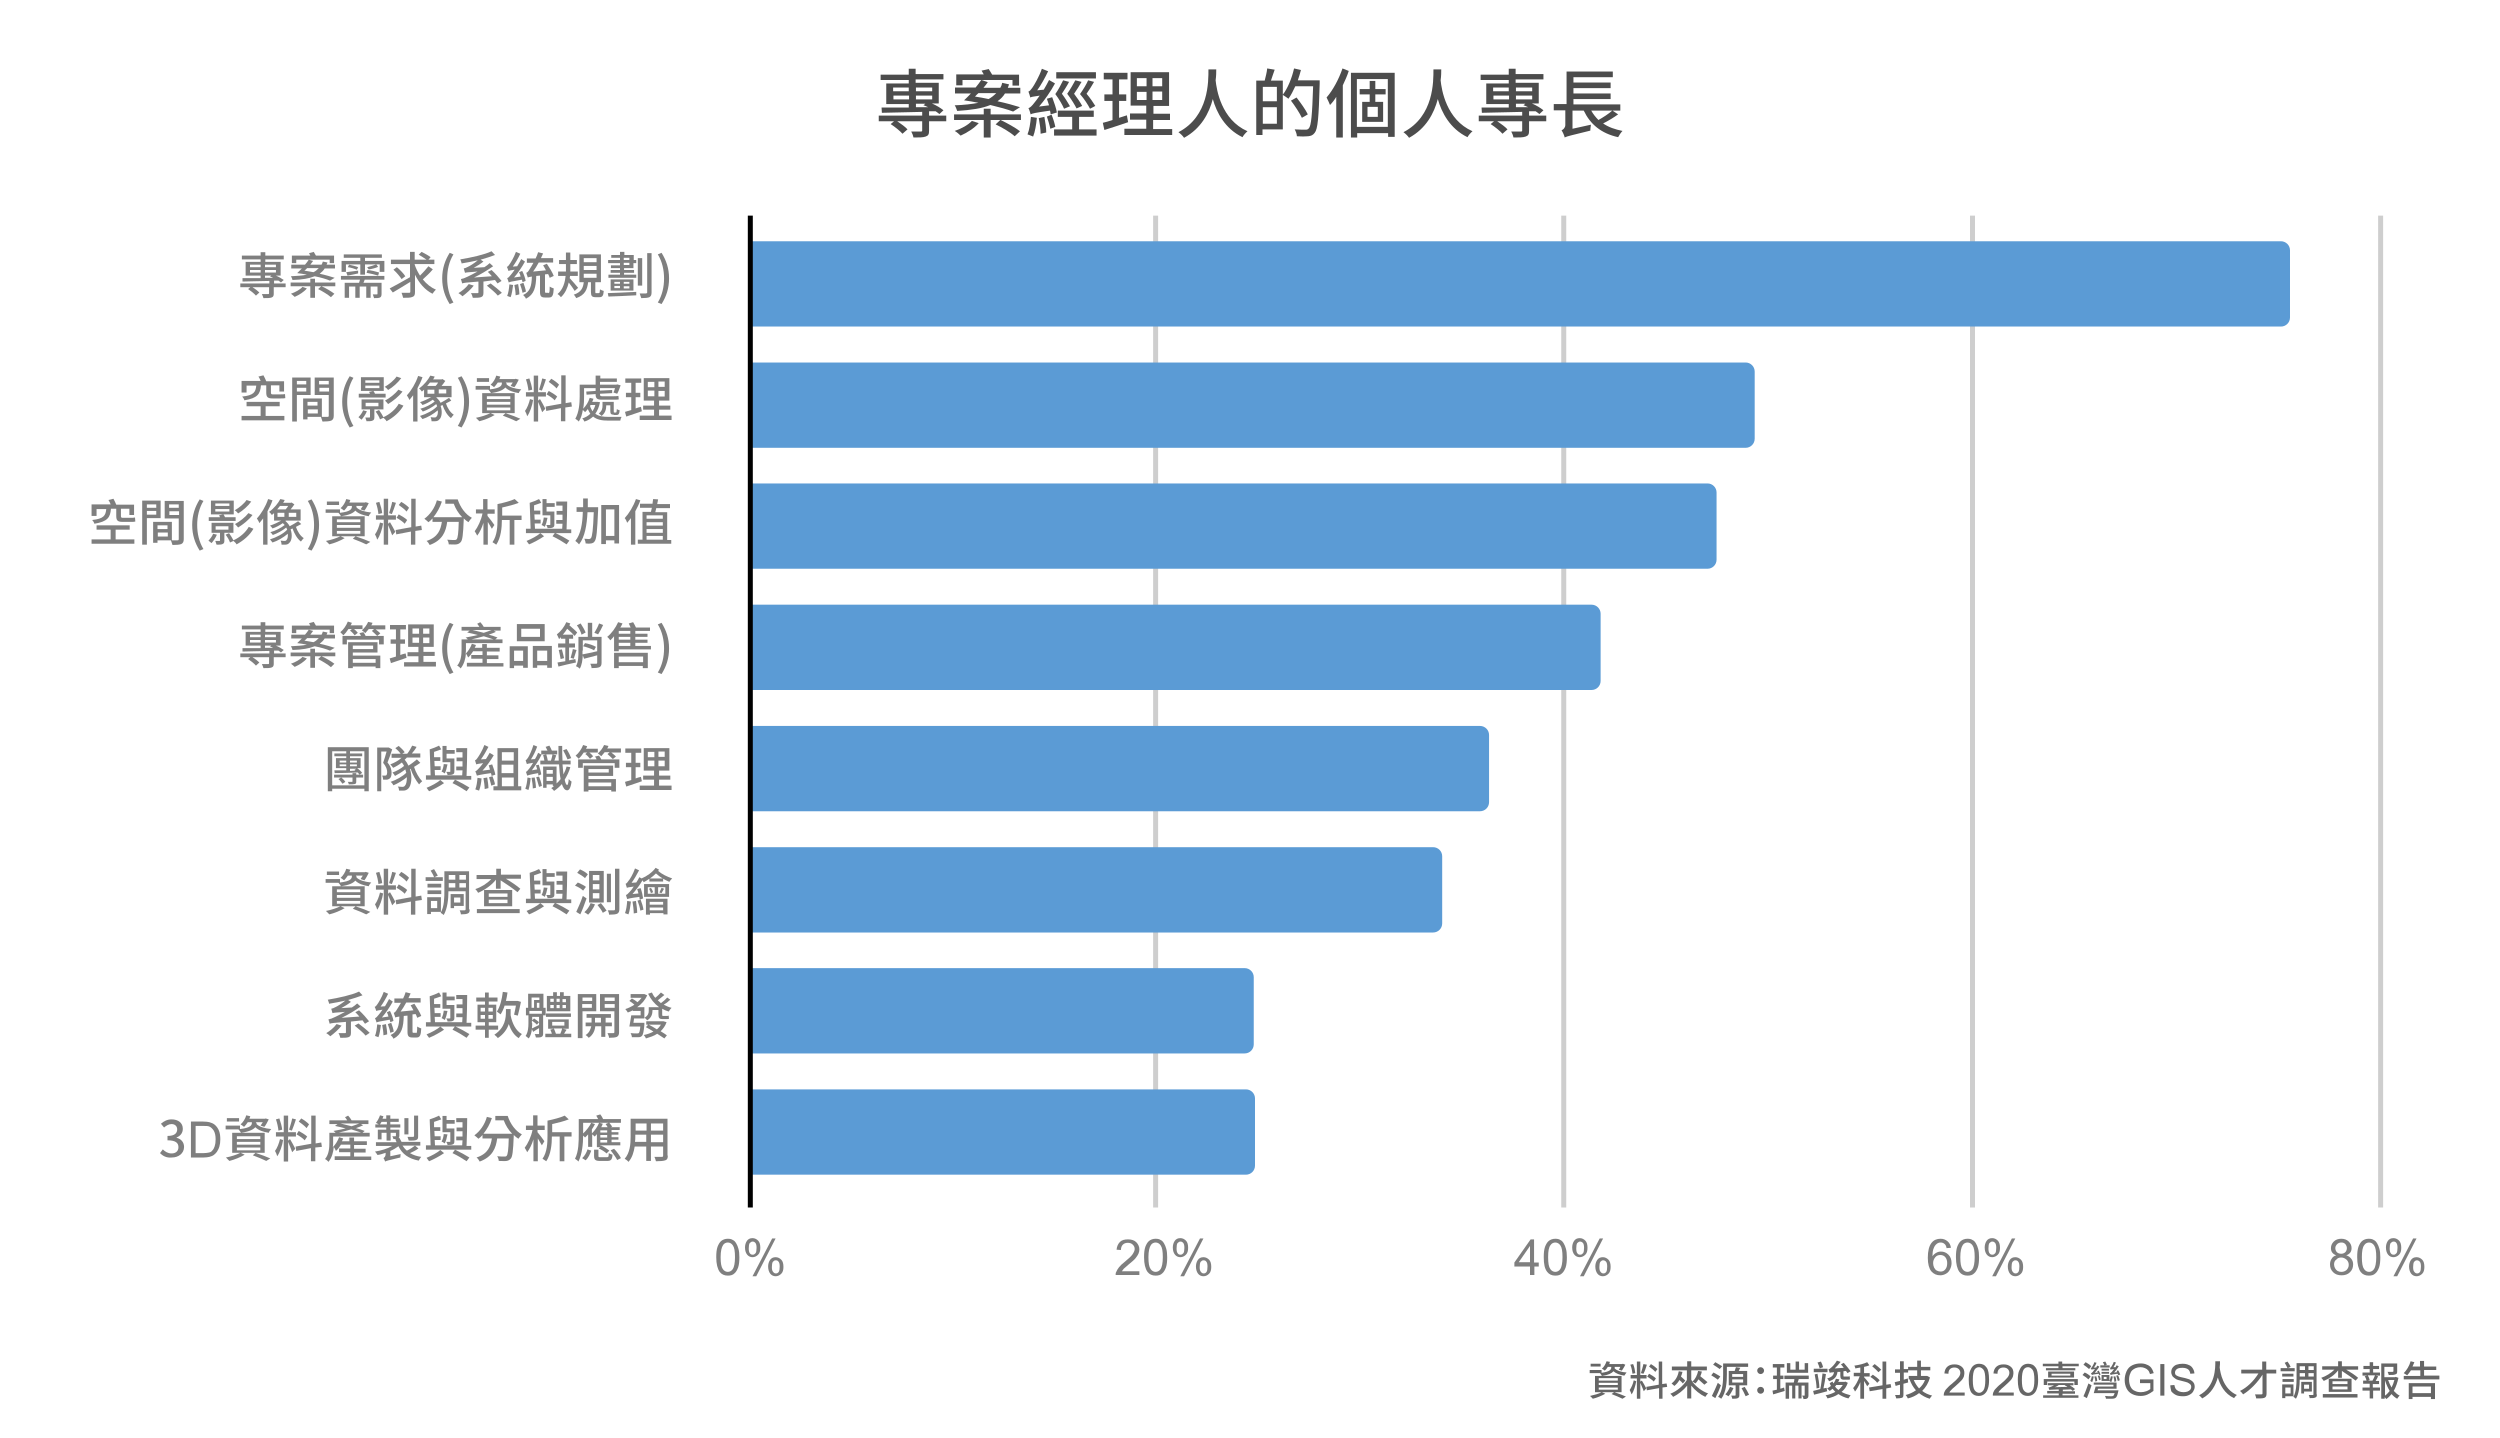 <?xml version="1.0" encoding="utf-8"?>
<!-- Generator: Adobe Illustrator 25.2.0, SVG Export Plug-In . SVG Version: 6.00 Build 0)  -->
<svg version="1.1" xmlns="http://www.w3.org/2000/svg" xmlns:xlink="http://www.w3.org/1999/xlink" x="0px" y="0px"
	 viewBox="0 0 800 460" style="enable-background:new 0 0 800 460;" xml:space="preserve">
<style type="text/css">
	.st0{fill:#004AAC;}
	.st1{opacity:0.1;fill:#606060;}
	.st2{fill:url(#SVGID_1_);}
	.st3{fill:none;stroke:#FFFFFF;stroke-width:17;stroke-linecap:round;stroke-linejoin:round;stroke-miterlimit:10;}
	.st4{opacity:0.4;fill:#FFFFFF;}
	.st5{opacity:0.6;fill:#FFFFFF;}
	.st6{fill:url(#SVGID_2_);}
	.st7{fill:#003875;}
	.st8{fill:#FFFFFF;}
	.st9{fill:url(#SVGID_3_);}
	.st10{fill:url(#SVGID_4_);}
	.st11{opacity:0.7;}
	.st12{opacity:0.8;}
	.st13{opacity:0.9;}
	.st14{opacity:0.1;}
	.st15{fill:url(#SVGID_5_);}
	.st16{fill:#77B6FF;}
	.st17{fill:url(#SVGID_6_);}
	.st18{fill:url(#SVGID_7_);}
	.st19{fill:url(#SVGID_8_);}
	.st20{fill:url(#SVGID_9_);}
	.st21{fill:#1FC7FF;}
	.st22{fill:#FFBB10;}
	.st23{fill:#006FD3;}
	.st24{fill:none;stroke:#666666;stroke-width:0.799;stroke-miterlimit:10;}
	.st25{fill:#666666;}
	.st26{fill:url(#SVGID_10_);}
	.st27{fill:url(#SVGID_11_);}
	.st28{fill:url(#SVGID_12_);}
	.st29{fill:url(#SVGID_13_);}
	.st30{fill:url(#SVGID_14_);}
	.st31{fill:#E9F6FF;}
	.st32{opacity:0.7;fill:#505E68;}
	.st33{opacity:0.4;fill:#2473FF;}
	.st34{clip-path:url(#SVGID_16_);}
	.st35{fill:#FFE67D;}
	.st36{opacity:0.2;}
	.st37{fill:#022647;}
	.st38{fill:#043559;}
	.st39{fill:#DFDFE1;}
	.st40{fill:#EFC4A0;}
	.st41{fill:#A8743A;}
	.st42{fill:#F4D2B3;}
	.st43{fill:#F4C49D;}
	.st44{fill:#E0AB80;}
	.st45{fill:#2E1C12;}
	.st46{fill:#EA8375;}
	.st47{fill:#AA2D21;}
	.st48{fill:url(#SVGID_17_);}
	.st49{fill:url(#SVGID_18_);}
	.st50{opacity:0.5;}
	.st51{fill:#5BC6E3;}
	.st52{fill:#A7EDF8;}
	.st53{fill:#9DDDEE;}
	.st54{fill:url(#SVGID_19_);}
	.st55{fill:url(#SVGID_20_);}
	.st56{fill:url(#SVGID_21_);}
	.st57{fill:url(#SVGID_22_);}
	.st58{fill:url(#SVGID_23_);}
	.st59{fill:url(#SVGID_24_);}
	.st60{fill:url(#SVGID_25_);}
	.st61{fill:none;stroke:#666666;stroke-width:0.69;stroke-miterlimit:10;}
	.st62{fill:url(#SVGID_26_);}
	.st63{fill:url(#SVGID_27_);}
	.st64{fill:url(#SVGID_28_);}
	.st65{fill:url(#SVGID_29_);}
	.st66{fill:url(#SVGID_30_);}
	.st67{clip-path:url(#SVGID_32_);}
	.st68{fill:url(#SVGID_33_);}
	.st69{fill:url(#SVGID_34_);}
	.st70{fill:url(#SVGID_35_);}
	.st71{fill:url(#SVGID_36_);}
	.st72{fill:url(#SVGID_37_);}
	.st73{fill:url(#SVGID_38_);}
	.st74{fill:url(#SVGID_39_);}
	.st75{fill:none;stroke:#666666;stroke-width:0.722;stroke-miterlimit:10;}
	.st76{fill:url(#SVGID_40_);}
	.st77{fill:url(#SVGID_41_);}
	.st78{fill:url(#SVGID_42_);}
	.st79{fill:url(#SVGID_43_);}
	.st80{fill:url(#SVGID_44_);}
	.st81{clip-path:url(#SVGID_46_);}
	.st82{fill:url(#SVGID_47_);}
	.st83{fill:url(#SVGID_48_);}
	.st84{fill:#F5FEFF;}
	.st85{fill:none;stroke:#F5FEFF;stroke-width:10.899;stroke-linecap:round;stroke-linejoin:round;stroke-miterlimit:10;}
	.st86{fill:url(#SVGID_49_);}
	.st87{fill:#FFD400;}
	.st88{fill:url(#SVGID_50_);}
	.st89{fill:url(#SVGID_51_);}
	.st90{fill:url(#SVGID_52_);}
	.st91{fill:url(#SVGID_53_);}
	.st92{fill:url(#SVGID_54_);}
	.st93{fill:url(#SVGID_55_);}
	.st94{fill:url(#SVGID_56_);}
	.st95{fill:url(#SVGID_57_);}
	.st96{fill:url(#SVGID_58_);}
	.st97{fill:url(#SVGID_59_);}
	.st98{fill:url(#SVGID_60_);}
	.st99{fill:url(#SVGID_61_);}
	.st100{fill:url(#SVGID_62_);}
	.st101{clip-path:url(#SVGID_64_);}
	.st102{fill:url(#SVGID_65_);}
	.st103{fill:url(#SVGID_66_);}
	.st104{fill:url(#SVGID_67_);}
	.st105{fill:url(#SVGID_68_);}
	.st106{fill:url(#SVGID_69_);}
	.st107{fill:url(#SVGID_70_);}
	.st108{fill:url(#SVGID_71_);}
	.st109{fill:url(#SVGID_72_);}
	.st110{fill:url(#SVGID_73_);}
	.st111{fill:url(#SVGID_74_);}
	.st112{fill:url(#SVGID_75_);}
	.st113{fill:url(#SVGID_76_);}
	.st114{fill:url(#SVGID_77_);}
	.st115{fill:url(#SVGID_78_);}
	.st116{fill:url(#SVGID_79_);}
	.st117{fill:url(#SVGID_80_);}
	.st118{fill:url(#SVGID_81_);}
	.st119{clip-path:url(#SVGID_83_);}
	.st120{fill:url(#SVGID_84_);}
	.st121{fill:url(#SVGID_85_);}
	.st122{fill:url(#SVGID_86_);}
	.st123{fill:url(#SVGID_87_);}
	.st124{fill:url(#SVGID_88_);}
	.st125{opacity:0.3;}
	.st126{opacity:0.88;}
	.st127{opacity:0.88;fill:#20ADE5;}
	.st128{display:none;}
	.st129{display:inline;}
	.st130{fill:url(#SVGID_89_);}
	.st131{fill:url(#SVGID_90_);}
	.st132{fill:url(#SVGID_91_);}
	.st133{fill:#F2CCAA;}
	.st134{fill:#281111;}
	.st135{fill:#3A2222;}
	.st136{fill:#D8CA4C;}
	.st137{fill:#7F7F7F;}
	.st138{fill:none;stroke:#CECECE;stroke-width:1.6;stroke-miterlimit:10;}
	.st139{fill:#5B9BD5;}
	.st140{fill:none;stroke:#000000;stroke-width:1.6;stroke-miterlimit:10;}
	.st141{fill:#ED7D31;}
	.st142{fill:#4472C4;}
	.st143{fill:#FFC000;}
	.st144{fill:#A5A5A5;}
	.st145{fill:none;stroke:#FFFFFF;stroke-width:6;stroke-miterlimit:10;}
	.st146{fill:#4C4C4C;}
	.st147{fill:none;stroke:#4C4C4C;stroke-miterlimit:10;}
	.st148{fill:#70AD47;}
	.st149{fill:none;stroke:#4C4C4C;stroke-width:2;stroke-miterlimit:10;}
	.st150{fill:none;stroke:#FFFFFF;stroke-width:4;stroke-miterlimit:10;}
	.st151{fill:none;stroke:#FFFFFF;stroke-width:3.347;stroke-miterlimit:10;}
	.st152{fill:none;stroke:#CECECE;stroke-width:1.577;stroke-miterlimit:10;}
	.st153{fill:none;stroke:#000000;stroke-width:1.577;stroke-miterlimit:10;}
	.st154{fill:none;stroke:#FFFFFF;stroke-width:1.052;stroke-miterlimit:10;}
	.st155{fill:#E69138;}
	.st156{fill:#38761D;}
	.st157{fill:#B45F06;}
	.st158{fill:#0B5394;}
	.st159{fill:none;stroke:#333333;stroke-width:1.6;stroke-miterlimit:10;}
	.st160{fill:#306E84;}
	.st161{fill:#FF9900;}
	.st162{fill:#CC0000;}
	.st163{fill:#65728C;}
	.st164{fill:#606060;}
</style>
<g id="BG">
</g>
<g id="插畫">
</g>
<g id="標題_x2B_logo">
</g>
<g id="參考" class="st128">
</g>
<g id="圖表">
	<g>
		<path class="st8" d="M0,0h800v460H0V0z"/>
		<path class="st138" d="M369.8,69v317.4"/>
		<path class="st138" d="M500.4,69v317.4"/>
		<path class="st138" d="M631.2,69v317.4"/>
		<path class="st138" d="M761.8,69v317.4"/>
		<path class="st139" d="M239.4,375.9v-27.3h159.3c1.6,0,2.9,1.3,2.9,2.9V373c0,1.6-1.3,2.9-2.9,2.9H239.4z"/>
		<path class="st139" d="M239.4,337.1v-27.3h158.9c1.6,0,2.9,1.3,2.9,2.9v21.5c0,1.6-1.3,2.9-2.9,2.9H239.4z"/>
		<path class="st139" d="M239.4,298.4v-27.3h219.2c1.6,0,2.9,1.3,2.9,2.9v21.5c0,1.6-1.3,2.9-2.9,2.9H239.4z"/>
		<path class="st139" d="M239.4,259.6v-27.3h234.2c1.6,0,2.9,1.3,2.9,2.9v21.5c0,1.6-1.3,2.9-2.9,2.9H239.4z"/>
		<path class="st139" d="M239.4,220.8v-27.3h269.9c1.6,0,2.9,1.3,2.9,2.9v21.5c0,1.6-1.3,2.9-2.9,2.9H239.4z"/>
		<path class="st139" d="M239.4,182v-27.3h307c1.6,0,2.9,1.3,2.9,2.9v21.5c0,1.6-1.3,2.9-2.9,2.9H239.4z"/>
		<path class="st139" d="M239.4,143.2V116h319.2c1.6,0,2.9,1.3,2.9,2.9v21.5c0,1.6-1.3,2.9-2.9,2.9H239.4z"/>
		<path class="st139" d="M239.4,104.5V77.2h490.5c1.6,0,2.9,1.3,2.9,2.9v21.5c0,1.6-1.3,2.9-2.9,2.9H239.4z"/>
		<g>
			<path class="st137" d="M91.3,91.9h-3.7v2c0,0.7-0.1,1.1-0.7,1.3c-0.5,0.2-1.4,0.2-2.6,0.2c-0.1-0.4-0.3-0.9-0.5-1.3
				c0.9,0,1.8,0,2,0c0.3,0,0.3-0.1,0.3-0.3v-1.9h-5.3c0.8,0.5,1.7,1.2,2.2,1.7l-1.1,1c-0.5-0.6-1.6-1.5-2.5-2.1l0.7-0.6h-3.2v-1.2
				h9.3v-0.8C83,90,79.9,90,77.6,90.1l0-1.1c1.5,0,3.6,0,5.8,0v-0.8h-4.8v-4.4h4.8V83h-6v-1.2h6v-1.1h1.5v1.1h5.9V83h-5.9v0.8h4.9
				v4.4h-1.5c1,0.4,1.9,1,2.5,1.4l-0.9,0.8c-0.2-0.2-0.5-0.4-0.8-0.6l-1.4,0v0.9h3.7V91.9z M80,85.5h3.4v-0.8H80V85.5z M83.4,87.2
				v-0.8H80v0.8H83.4z M84.8,84.7v0.8h3.5v-0.8H84.8z M88.3,86.4h-3.5v0.8h3.5V86.4z M84.8,88.9l2.6,0c-0.3-0.2-0.7-0.3-1-0.4
				l0.4-0.3h-2V88.9z"/>
			<path class="st137" d="M107.3,91.6h-4.4c1.4,0.6,3.2,1.7,4.1,2.4l-1.1,1.1c-0.9-0.8-2.7-1.9-4.1-2.6l1-0.9h-2v3.7h-1.5v-3.7H93
				v-1.2h6.3v-1.2h1.5v1.2h6.5V91.6z M105.6,89.8c-1.2-0.5-2.9-1-4.9-1.4c-1.7,0.7-4,1.1-7.1,1.2c-0.1-0.4-0.3-0.9-0.5-1.2
				c2-0.1,3.7-0.2,5.1-0.5c-1-0.2-2-0.4-3.1-0.5c0.4-0.4,0.9-0.9,1.5-1.5h-3.4v-1.2h4.4c0.5-0.6,0.9-1.1,1.2-1.6l1.4,0.4
				c-0.3,0.4-0.6,0.8-0.9,1.2h3.6c0.2-0.3,0.3-0.7,0.4-1l1.5,0.3c-0.1,0.3-0.2,0.5-0.3,0.7h2.7v1.2h-3.3c-0.4,0.7-1,1.2-1.6,1.7
				c1.9,0.4,3.5,0.9,4.8,1.3L105.6,89.8z M98.2,92.3c-0.9,1.1-2.5,2.1-3.9,2.7c-0.3-0.3-0.9-0.8-1.2-1c1.4-0.5,2.9-1.3,3.7-2.2
				L98.2,92.3z M105.4,83.1H94.8v1.1h-1.4v-2.4h5.9c-0.2-0.3-0.3-0.6-0.4-0.8l1.5-0.4c0.2,0.4,0.5,0.8,0.7,1.2h5.8v2.4h-1.4V83.1z
				 M98.2,85.9c-0.3,0.3-0.5,0.5-0.8,0.7c1,0.2,2,0.3,2.9,0.5c0.7-0.3,1.2-0.8,1.7-1.3H98.2z"/>
			<path class="st137" d="M116.7,89.5c-0.1,0.4-0.3,0.7-0.4,1h5.8V94c0,0.6-0.1,1-0.5,1.2c-0.4,0.2-1.1,0.2-1.9,0.2
				c-0.1-0.4-0.3-0.9-0.4-1.2c0.6,0,1.1,0,1.3,0c0.2,0,0.2-0.1,0.2-0.2v-2.3h-2.2v3.6h-1.4v-3.6h-2.1v3.6h-1.4v-3.6h-2v3.6h-1.4
				v-4.8h4.6c0.1-0.3,0.2-0.7,0.3-1h-6.1v-1.2h13.9v1.2H116.7z M110.7,87h-1.4v-3.5h6v-1H110v-1.1h12.2v1.1h-5.4v1h6.2V87h-1.5v-2.4
				h-4.7v3.3h-1.5v-3.3h-4.6V87z M110.8,87.1c1-0.1,2.4-0.3,3.8-0.5l0,0.9c-1.2,0.3-2.4,0.5-3.4,0.7L110.8,87.1z M111.7,84.7
				c1,0.2,2.2,0.5,2.9,0.8l-0.4,0.8c-0.7-0.3-2-0.7-2.9-0.8L111.7,84.7z M121,88.2c-0.9-0.3-2.5-0.7-3.7-0.9l0.3-0.9
				c1.2,0.1,2.8,0.5,3.7,0.8L121,88.2z M121,85.4c-0.9,0.4-2.1,0.7-3,0.8l-0.5-0.7c0.9-0.2,2.1-0.6,2.9-0.9L121,85.4z"/>
			<path class="st137" d="M138.5,86.2c-0.9,1.1-2.2,2.3-3.2,3.2c1.2,1.5,2.6,2.6,4.2,3.3c-0.4,0.3-0.8,0.9-1.1,1.3
				c-2.4-1.2-4.3-3.4-5.6-6.1v5.5c0,1-0.2,1.4-0.8,1.6c-0.6,0.3-1.6,0.3-3,0.3c-0.1-0.4-0.3-1.1-0.5-1.6c1,0,2,0,2.4,0
				c0.3,0,0.4-0.1,0.4-0.4v-3.1c-2,1.2-4,2.5-5.6,3.4l-1-1.3c1.6-0.8,4.2-2.3,6.5-3.6v-4.2h-6.1v-1.4h6.1v-2.5h1.5v2.5h3.8
				c-0.7-0.5-1.7-1.1-2.5-1.6l0.9-0.9c1,0.5,2.3,1.2,2.9,1.7l-0.7,0.8h1.9v1.4h-6.3v0.2c0.4,1.2,1,2.4,1.7,3.5c0.9-0.9,2-2.1,2.7-3
				L138.5,86.2z M128.5,89.3c-0.5-0.8-1.6-2.1-2.6-3l1.1-0.8c1,0.8,2.2,2.1,2.7,2.9L128.5,89.3z"/>
			<path class="st137" d="M141.5,89.1c0-3.2,0.9-5.8,2.4-8.2l1.2,0.5c-1.4,2.3-2,5-2,7.7c0,2.7,0.6,5.4,2,7.7l-1.2,0.5
				C142.4,94.9,141.5,92.3,141.5,89.1z"/>
			<path class="st137" d="M151.6,91.4c-0.9,1.2-2.4,2.5-3.6,3.4c-0.3-0.3-0.9-0.8-1.3-1c1.2-0.7,2.5-1.8,3.3-2.9L151.6,91.4z
				 M154.7,90.1v3.6c0,0.8-0.2,1.2-0.8,1.4c-0.6,0.2-1.4,0.2-2.6,0.2c-0.1-0.4-0.3-1.1-0.6-1.5c0.9,0,1.8,0,2.1,0
				c0.3,0,0.3-0.1,0.3-0.3v-3.4c-4,0.3-4.7,0.4-5.2,0.6c-0.1-0.3-0.3-1-0.4-1.4c0.6-0.1,1.2-0.3,2.2-0.8c0.6-0.3,1.7-0.8,3.1-1.6
				c-3.1,0.2-3.7,0.3-4,0.4c-0.1-0.3-0.3-1-0.4-1.4c0.4-0.1,0.8-0.2,1.3-0.5c0.5-0.2,2-1.1,3.2-2.1c-1.7,0.4-3.5,0.7-5.2,1
				c0-0.4-0.3-0.9-0.4-1.3c3.6-0.6,7.7-1.5,10-2.6l1.1,1.2c-1.3,0.5-2.9,1-4.6,1.5l0.9,0.6c-1,0.8-2,1.4-3.1,2l3.4-0.2
				c0.6-0.4,1.2-0.8,1.7-1.3l1.1,1c-2,1.4-4,2.6-6.1,3.6l5.7-0.4c-0.4-0.5-0.9-1-1.3-1.4l1.2-0.6c1.2,1.1,2.5,2.6,3.2,3.5l-1.3,0.8
				c-0.2-0.3-0.5-0.7-0.8-1.1L154.7,90.1z M157,90.7c1.2,0.9,2.8,2.2,3.6,3l-1.3,0.9c-0.7-0.9-2.3-2.2-3.5-3.2L157,90.7z"/>
			<path class="st137" d="M167.2,90.3c0-0.2-0.1-0.5-0.2-0.8c-3.4,0.6-3.9,0.7-4.2,0.9c-0.1-0.3-0.3-1-0.5-1.4
				c0.4-0.1,0.7-0.5,1.2-1.1c0.2-0.3,0.7-0.8,1.2-1.6c-1.4,0.2-1.8,0.3-2,0.4c-0.1-0.3-0.3-1-0.5-1.3c0.3-0.1,0.6-0.4,0.9-0.9
				c0.3-0.4,1.4-2.2,2-3.9l1.4,0.6c-0.7,1.5-1.6,3-2.4,4.1l1.4-0.1c0.4-0.7,0.9-1.5,1.3-2.3l1.2,0.8c-1,1.8-2.2,3.6-3.5,5.1l2.1-0.3
				c-0.1-0.5-0.3-1-0.5-1.4l1-0.4c0.5,1,1,2.3,1.1,3.2L167.2,90.3z M164.2,91.2c-0.2,1.4-0.4,2.9-0.8,3.9c-0.3-0.1-0.8-0.3-1.1-0.4
				c0.4-1,0.6-2.4,0.7-3.7L164.2,91.2z M165.8,90.9c0.2,1,0.4,2.4,0.4,3.3l-1.2,0.3c0-0.9-0.2-2.3-0.4-3.3L165.8,90.9z M167.5,90.5
				c0.3,0.9,0.7,2,0.8,2.8l-1.1,0.4c-0.1-0.8-0.5-1.9-0.8-2.8L167.5,90.5z M175.5,93.8c0.3,0,0.4-0.3,0.4-2.1
				c0.3,0.2,0.9,0.5,1.3,0.6c-0.1,2.3-0.5,2.9-1.5,2.9h-1.3c-1.2,0-1.6-0.4-1.6-1.8v-5.2l-1.2,0.1c-0.1,3.6-0.6,5.9-3.3,7.3
				c-0.1-0.4-0.6-0.9-0.9-1.2c2.3-1.1,2.7-2.9,2.8-5.9c-0.8,0.1-1.1,0.2-1.3,0.3c-0.1-0.3-0.3-1-0.5-1.5c0.4-0.1,0.7-0.5,1.1-1.2
				c0.2-0.3,0.7-1.1,1.2-2h-2.1v-1.4h2.8c0.3-0.6,0.6-1.3,0.8-2l1.6,0.4c-0.2,0.5-0.5,1-0.7,1.5h3.9V84h-4.6
				c-0.6,1.1-1.2,2.1-1.8,2.9l4.1-0.4c-0.3-0.6-0.6-1.1-0.9-1.6l1.2-0.5c0.8,1.2,1.8,2.8,2.2,3.9l-1.3,0.6c-0.1-0.4-0.3-0.8-0.5-1.2
				l-1,0.1v5.4c0,0.4,0,0.5,0.4,0.5H175.5z"/>
			<path class="st137" d="M183.9,93.1c-0.4-0.7-1.2-1.8-1.9-2.7c-0.4,1.7-1.1,3.4-2.5,4.7c-0.2-0.3-0.7-0.8-1.1-1
				c1.8-1.5,2.4-3.8,2.6-5.8h-2.4v-1.4h2.5c0-0.4,0-0.7,0-1v-1.4h-2.2v-1.3h2.2v-2.4h1.4v2.4h2.1v1.3h-2.1v1.4c0,0.3,0,0.6,0,1h2.4
				v1.4h-2.5c0,0.2,0,0.4-0.1,0.7c0.6,0.6,2.3,2.6,2.7,3.1L183.9,93.1z M191.6,93.8c0.3,0,0.3-0.1,0.4-1.2c0.3,0.2,0.8,0.4,1.2,0.5
				c-0.1,1.6-0.5,2-1.4,2h-1.2c-1.2,0-1.5-0.4-1.5-1.7v-3.1h-0.9c-0.3,2.4-1,4.1-3.8,5.1c-0.2-0.3-0.5-0.9-0.8-1.1
				c2.4-0.8,3-2.2,3.2-4h-1.4v-8.9h6.9v8.9h-1.8v3.1c0,0.4,0,0.4,0.3,0.4H191.6z M186.8,83.9h4.1v-1.3h-4.1V83.9z M186.8,86.4h4.1
				v-1.3h-4.1V86.4z M186.8,88.9h4.1v-1.3h-4.1V88.9z"/>
			<path class="st137" d="M202.7,83.2h0.9v1h-0.9v1.6h-3v0.6h3.2v0.9h-3.2v0.6h3.9v1h-8.9v-1h3.7v-0.6h-3v-0.9h3v-0.6h-2.9v-0.9h2.9
				v-0.7h-3.8v-1h3.8v-0.7h-2.8v-0.9h2.8v-1h1.4v1h3V83.2z M194.5,93.8c2.2-0.1,5.7-0.2,9.1-0.4l0,1.1c-3.2,0.2-6.7,0.3-8.9,0.4
				L194.5,93.8z M202.7,89.4V93h-7.3v-3.6H202.7z M196.6,90.8h1.8v-0.6h-1.8V90.8z M196.6,92.2h1.8v-0.7h-1.8V92.2z M199.6,83.2h1.8
				v-0.7h-1.8V83.2z M201.4,84.1h-1.8v0.7h1.8V84.1z M201.4,90.2h-1.8v0.6h1.8V90.2z M201.4,91.6h-1.8v0.7h1.8V91.6z M205.5,91.4
				h-1.4v-8.8h1.4V91.4z M208.5,81v12.6c0,0.8-0.2,1.2-0.7,1.5c-0.5,0.2-1.3,0.3-2.6,0.3c-0.1-0.4-0.3-1-0.5-1.5c0.9,0,1.7,0,2,0
				c0.2,0,0.4-0.1,0.4-0.3V81H208.5z"/>
			<path class="st137" d="M210.5,96.8c1.4-2.3,2-5,2-7.7c0-2.7-0.6-5.4-2-7.7l1.2-0.5c1.5,2.4,2.4,5,2.4,8.2c0,3.2-0.9,5.8-2.4,8.2
				L210.5,96.8z"/>
		</g>
		<g>
			<path class="st137" d="M78.8,125.6h-1.5v-3.7h6.1c-0.2-0.5-0.4-1-0.7-1.4l1.6-0.4c0.3,0.6,0.7,1.3,0.9,1.9h5.7v3.3h-1.5v-2h-2.7
				v2.3c0,0.4,0.1,0.6,0.5,0.6h2.6c0.4,0,1.1,0,1.4-0.1c0,0.4,0.1,1,0.1,1.3c-0.3,0.1-0.9,0.1-1.5,0.1h-2.6c-1.6,0-2-0.5-2-1.9v-2.3
				h-1.7c-0.2,2.8-1.1,4.1-5.3,4.8c-0.1-0.4-0.4-0.9-0.7-1.2c3.7-0.4,4.3-1.4,4.5-3.5h-3.1V125.6z M85,133.1H91v1.4H77.3v-1.4h6.1
				V130h-4.5v-1.4h10.6v1.4H85V133.1z"/>
			<path class="st137" d="M95,126.4v8.5h-1.5v-14.1h5.9v5.6H95z M95,121.9v1.1h3v-1.1H95z M98,125.3v-1.2h-3v1.2H98z M106.8,133
				c0,0.8-0.2,1.3-0.8,1.6c-0.6,0.2-1.4,0.3-2.8,0.3c-0.1-0.4-0.3-1-0.5-1.5h-4.3v0.8h-1.4v-6.7h6v5.9c0.8,0,1.6,0,1.8,0
				c0.3,0,0.4-0.1,0.4-0.4v-6.6h-4.5v-5.6h6.1V133z M98.4,128.6v1.2h3.2v-1.2H98.4z M101.7,132.3v-1.3h-3.2v1.3H101.7z M102.1,121.9
				v1.1h3.1v-1.1H102.1z M105.3,125.3v-1.2h-3.1v1.2H105.3z"/>
			<path class="st137" d="M109.5,128.6c0-3.2,0.9-5.8,2.4-8.2l1.2,0.5c-1.4,2.3-2,5-2,7.7c0,2.7,0.6,5.4,2,7.7l-1.2,0.5
				C110.4,134.3,109.5,131.8,109.5,128.6z"/>
			<path class="st137" d="M117.4,131.6c-0.4,1-1.1,2-1.7,2.7c-0.2-0.2-0.8-0.6-1-0.8c0.6-0.6,1.2-1.4,1.5-2.2L117.4,131.6z
				 M123.4,127.2h-8.6V126h3.6c-0.1-0.2-0.2-0.4-0.3-0.6l1.3-0.3h-3.9v-4.4h7.3v4.4h-3.3c0.2,0.3,0.4,0.6,0.5,0.9h3.4V127.2z
				 M119.8,131v2.4c0,0.7-0.1,1-0.6,1.2c-0.4,0.2-1.1,0.2-1.9,0.2c-0.1-0.4-0.3-0.9-0.4-1.2c0.6,0,1.1,0,1.3,0c0.2,0,0.2,0,0.2-0.2
				V131h-2.7v-3.2h7v3.2H119.8z M116.9,122.5h4.5v-0.8h-4.5V122.5z M116.9,124.2h4.5v-0.8h-4.5V124.2z M117,130h4.1v-1.1H117V130z
				 M129.1,129.8c-1.2,2.1-3.2,3.8-5.4,5c-0.2-0.4-0.6-0.8-1-1.1l-1.1,0.5c-0.2-0.7-0.8-1.7-1.4-2.5l1.1-0.5
				c0.5,0.7,1.1,1.7,1.4,2.3c2-0.9,3.9-2.5,4.9-4.3L129.1,129.8z M128.4,121c-1.1,1.5-2.7,2.9-4.2,3.8c-0.2-0.3-0.7-0.8-1.1-1
				c1.4-0.8,3-2.1,3.8-3.3L128.4,121z M128.8,125.3c-1.2,1.6-3,3-4.6,4c-0.2-0.3-0.7-0.8-1-1.1c1.5-0.8,3.3-2.2,4.3-3.5L128.8,125.3
				z"/>
			<path class="st137" d="M135.2,120.7c-0.4,1.2-1,2.4-1.6,3.5v10.7h-1.4v-8.4c-0.4,0.5-0.8,1-1.2,1.5c-0.1-0.4-0.6-1.2-0.8-1.5
				c1.4-1.5,2.8-3.8,3.6-6.2L135.2,120.7z M144.4,128.2c-0.5,0.3-1.1,0.6-1.7,0.9c0.5,1.5,1.4,2.9,2.5,3.6c-0.3,0.3-0.7,0.8-0.9,1.1
				c-1.2-0.9-2.1-2.5-2.7-4.2c-0.2,0.1-0.4,0.2-0.6,0.3c0.6,1.7,0.4,3.6-0.4,4.3c-0.4,0.5-0.9,0.6-1.5,0.6c-0.3,0-0.7,0-1,0
				c0-0.4-0.1-0.9-0.3-1.3c0.4,0,0.8,0.1,1.1,0.1c0.3,0,0.6,0,0.8-0.3c0.3-0.3,0.5-1.1,0.4-2c-1.4,1.2-3.3,2.3-4.9,2.8
				c-0.2-0.3-0.6-0.8-0.8-1c2-0.6,4.3-1.8,5.5-3.1c-0.1-0.2-0.2-0.4-0.3-0.7c-1.2,1-2.9,1.9-4.3,2.4c-0.2-0.3-0.5-0.7-0.8-0.9
				c1.6-0.4,3.5-1.4,4.6-2.3c-0.2-0.2-0.4-0.4-0.6-0.6c-1,0.7-2.3,1.4-3.3,1.7c-0.2-0.3-0.5-0.7-0.8-0.9c1.2-0.4,2.5-1,3.6-1.6h-2.3
				v-2.4c-0.2,0.2-0.5,0.4-0.7,0.6c-0.2-0.3-0.6-0.8-0.9-1c1.7-1.2,2.9-2.8,3.6-4.1l1.4,0.3c-0.1,0.3-0.3,0.6-0.5,0.9h2.7l0.3-0.1
				l0.9,0.6c-0.4,0.6-0.8,1.1-1.2,1.6h3.2v3.6h-4.7l-0.2,0.1c0.6,0.5,1.1,1.1,1.4,1.7c0.9-0.5,2-1.1,2.7-1.6L144.4,128.2z
				 M137.6,122.4c-0.3,0.4-0.6,0.7-0.9,1.1h2.7c0.3-0.3,0.6-0.7,0.8-1.1H137.6z M136.8,126h2.2v-1.3h-2.2V126z M142.8,124.6h-2.4
				v1.3h2.4V124.6z"/>
			<path class="st137" d="M146.5,136.3c1.4-2.3,2-5,2-7.7c0-2.7-0.6-5.4-2-7.7l1.2-0.5c1.5,2.4,2.4,5,2.4,8.2c0,3.2-0.9,5.8-2.4,8.2
				L146.5,136.3z"/>
			<path class="st137" d="M162.1,122.6c0,0.1,0,0.2,0,0.4c0.9,0.9,2.6,1.4,4.7,1.6c-0.3,0.3-0.7,0.8-0.8,1.2
				c-1.8-0.3-3.3-0.8-4.3-1.8c-0.6,0.7-1.8,1.4-4.6,1.8c-0.1-0.3-0.5-0.8-0.8-1.1h-4.1v-1.2h4.6v1.1c3.5-0.4,3.8-1.3,3.8-2v-0.2
				h-1.3c-0.4,0.6-0.8,1.1-1.2,1.5c-0.2-0.2-0.8-0.6-1.1-0.8c0.8-0.7,1.5-1.8,1.8-2.9l1.3,0.3c-0.1,0.3-0.2,0.5-0.3,0.8h5l0.2-0.1
				l1,0.3c-0.4,0.8-0.9,1.8-1.4,2.4l-1.2-0.4c0.2-0.3,0.4-0.7,0.7-1.1h-2.2V122.6z M162,132.3c1.6,0.5,3.4,1.2,4.5,1.7l-1.3,0.8
				c-1-0.5-2.7-1.2-4.3-1.8l0.9-0.8H157l1.3,0.6c-1.3,0.8-3.3,1.6-4.9,2c-0.3-0.3-0.8-0.8-1.1-1.1c1.6-0.3,3.5-0.9,4.6-1.5h-2.6
				v-6.4h10.4v6.4H162z M156.5,122.2h-3.9V121h3.9V122.2z M155.8,127.7h7.5v-0.9h-7.5V127.7z M155.8,129.5h7.5v-0.9h-7.5V129.5z
				 M155.8,131.3h7.5v-0.9h-7.5V131.3z"/>
			<path class="st137" d="M170.6,128c-0.3,1.8-1,4-1.9,5.2c-0.1-0.5-0.4-1.2-0.7-1.7c0.7-0.9,1.3-2.5,1.6-3.8L170.6,128z
				 M172.8,127.7c0.3,0.5,1.5,2.6,1.7,3.1l-1,1.1c-0.3-0.8-0.9-2.4-1.3-3.3v6.3h-1.4v-8h-2.5v-1.4h2.5v-5.3h1.4v5.3h2.5v1.4h-2.5
				v1.3L172.8,127.7z M169.1,125c-0.1-1-0.4-2.5-0.8-3.6l1.1-0.3c0.4,1.1,0.8,2.6,0.9,3.6L169.1,125z M174.7,121.4
				c-0.4,1.2-0.9,2.7-1.3,3.6l-0.9-0.3c0.3-1,0.8-2.5,1-3.6L174.7,121.4z M180.9,130.4v4.4h-1.4v-4.2l-4.7,0.9l-0.2-1.4l5-0.9v-9.1
				h1.4v8.9l1.8-0.3l0.2,1.4L180.9,130.4z M177.5,128.1c-0.5-0.6-1.7-1.4-2.6-1.9l0.7-1.1c0.9,0.5,2.1,1.2,2.7,1.8L177.5,128.1z
				 M178.1,124.3c-0.5-0.6-1.6-1.5-2.5-2.1l0.8-1c0.9,0.5,2,1.3,2.5,1.9L178.1,124.3z"/>
			<path class="st137" d="M192,128.7c-0.3,1.5-0.8,2.7-1.5,3.7c1.1,0.8,2.5,1,4.2,1c0.6,0,3.5,0,4.2,0c-0.2,0.3-0.4,0.9-0.4,1.2
				h-3.8c-2.1,0-3.7-0.3-4.9-1.3c-0.8,0.7-1.7,1.3-2.8,1.6c-0.1-0.3-0.4-0.8-0.7-1c1-0.3,1.9-0.8,2.6-1.5c-0.3-0.4-0.5-0.9-0.8-1.5
				c-0.3,0.4-0.6,0.7-0.9,1c-0.1-0.2-0.4-0.5-0.7-0.7c-0.2,1.3-0.6,2.7-1.3,3.7c-0.2-0.3-0.8-0.7-1.1-0.9c1.2-2.1,1.4-5,1.4-7.1
				v-3.8h5.1v-2.9h1.5v0.9h5.3v1.1H192v0.9h5.2l0.3-0.1l1.1,0.3c-0.3,0.9-0.7,2-1.1,2.7l-1.2-0.4c0.2-0.4,0.4-0.9,0.5-1.4H192v0.8
				l3.9-0.2l0,1L192,126v0.2c0,0.4,0.1,0.6,0.7,0.6h3.4c0.5,0,1.4,0,1.8-0.1c0,0.4,0.1,0.8,0.1,1.1c-0.3,0.1-1.1,0.1-1.8,0.1h-3.7
				c-1.5,0-1.9-0.5-1.9-1.7v-0.1l-2.9,0.2l-0.1-1l3-0.2v-0.9h-3.7v2.7c0,1.1,0,2.5-0.3,3.9c0.9-0.9,1.7-2.1,2.1-3.5l1.2,0.3
				c-0.1,0.3-0.2,0.6-0.4,1h1.5l0.2,0L192,128.7z M188.8,129.9c0.2,0.7,0.5,1.2,0.8,1.7c0.4-0.6,0.7-1.2,0.9-2H189L188.8,129.9z
				 M196.4,132.7c-0.9,0-1.1-0.3-1.1-1.2v-1.8H194v0.1c0,1.1-0.3,2.4-1.5,3.3c-0.2-0.2-0.7-0.7-0.9-0.8c1.1-0.8,1.2-1.7,1.2-2.5
				v-1.2h3.6v3c0,0.3,0,0.4,0.2,0.4h0.5c0.2,0,0.2-0.2,0.3-1.1c0.2,0.2,0.6,0.3,0.9,0.4c-0.1,1.2-0.4,1.5-1,1.5H196.4z"/>
			<path class="st137" d="M205.4,131.6c-1.7,0.6-3.6,1.2-5,1.7l-0.4-1.5c0.6-0.2,1.3-0.4,2-0.6v-4.1h-1.7v-1.4h1.7v-3.2h-1.9v-1.4
				h5.1v1.4h-1.8v3.2h1.5v1.4h-1.5v3.6c0.5-0.2,1.1-0.4,1.7-0.5L205.4,131.6z M214.9,133v1.4h-10.2V133h4.6v-1.9h-3.5v-1.3h3.5v-1.6
				H206v-7.2h8.2v7.2h-3.3v1.6h3.6v1.3h-3.6v1.9H214.9z M207.3,123.9h2.1v-1.7h-2.1V123.9z M207.3,126.8h2.1v-1.8h-2.1V126.8z
				 M212.7,122.1h-2v1.7h2V122.1z M212.7,125.1h-2v1.8h2V125.1z"/>
		</g>
		<g>
			<path class="st137" d="M30.8,165.1h-1.5v-3.7h6.1c-0.2-0.5-0.4-1-0.7-1.4l1.6-0.4c0.3,0.6,0.7,1.3,0.9,1.9h5.7v3.3h-1.5v-2h-2.7
				v2.3c0,0.4,0.1,0.6,0.5,0.6h2.6c0.4,0,1.1,0,1.4-0.1c0,0.4,0.1,1,0.1,1.3c-0.3,0.1-0.9,0.1-1.5,0.1h-2.6c-1.6,0-2-0.5-2-1.9v-2.3
				h-1.7c-0.2,2.8-1.1,4.1-5.3,4.8c-0.1-0.4-0.4-0.9-0.7-1.2c3.7-0.4,4.3-1.4,4.5-3.5h-3.1V165.1z M37,172.6H43v1.4H29.3v-1.4h6.1
				v-3.1h-4.5v-1.4h10.6v1.4H37V172.6z"/>
			<path class="st137" d="M47,165.8v8.5h-1.5v-14.1h5.9v5.6H47z M47,161.4v1.1h3v-1.1H47z M50,164.7v-1.2h-3v1.2H50z M58.8,172.5
				c0,0.8-0.2,1.3-0.8,1.6c-0.6,0.2-1.4,0.3-2.8,0.3c-0.1-0.4-0.3-1-0.5-1.5h-4.3v0.8h-1.4v-6.7h6v5.9c0.8,0,1.6,0,1.8,0
				c0.3,0,0.4-0.1,0.4-0.4v-6.6h-4.5v-5.6h6.1V172.5z M50.4,168.1v1.2h3.2v-1.2H50.4z M53.7,171.7v-1.3h-3.2v1.3H53.7z M54.1,161.4
				v1.1h3.1v-1.1H54.1z M57.3,164.8v-1.2h-3.1v1.2H57.3z"/>
			<path class="st137" d="M61.5,168c0-3.2,0.9-5.8,2.4-8.2l1.2,0.5c-1.4,2.3-2,5-2,7.7c0,2.7,0.6,5.4,2,7.7l-1.2,0.5
				C62.4,173.8,61.5,171.2,61.5,168z"/>
			<path class="st137" d="M69.4,171.1c-0.4,1-1.1,2-1.7,2.7c-0.2-0.2-0.8-0.6-1-0.8c0.6-0.6,1.2-1.4,1.5-2.2L69.4,171.1z
				 M75.4,166.7h-8.6v-1.2h3.6c-0.1-0.2-0.2-0.4-0.3-0.6l1.3-0.3h-3.9v-4.4h7.3v4.4h-3.3c0.2,0.3,0.4,0.6,0.5,0.9h3.4V166.7z
				 M71.8,170.5v2.4c0,0.7-0.1,1-0.6,1.2c-0.4,0.2-1.1,0.2-1.9,0.2c-0.1-0.4-0.3-0.9-0.4-1.2c0.6,0,1.1,0,1.3,0c0.2,0,0.2,0,0.2-0.2
				v-2.4h-2.7v-3.2h7v3.2H71.8z M68.9,161.9h4.5v-0.8h-4.5V161.9z M68.9,163.7h4.5v-0.8h-4.5V163.7z M69,169.5h4.1v-1.1H69V169.5z
				 M81.1,169.2c-1.2,2.1-3.2,3.8-5.4,5c-0.2-0.4-0.6-0.8-1-1.1l-1.1,0.5c-0.2-0.7-0.8-1.7-1.4-2.5l1.1-0.5c0.5,0.7,1.1,1.7,1.4,2.3
				c2-0.9,3.9-2.5,4.9-4.3L81.1,169.2z M80.4,160.5c-1.1,1.5-2.7,2.9-4.2,3.8c-0.2-0.3-0.7-0.8-1.1-1c1.4-0.8,3-2.1,3.8-3.3
				L80.4,160.5z M80.8,164.8c-1.2,1.6-3,3-4.6,4c-0.2-0.3-0.7-0.8-1-1.1c1.5-0.8,3.3-2.2,4.3-3.5L80.8,164.8z"/>
			<path class="st137" d="M87.2,160.1c-0.4,1.2-1,2.4-1.6,3.5v10.7h-1.4v-8.4c-0.4,0.5-0.8,1-1.2,1.5c-0.1-0.4-0.6-1.2-0.8-1.5
				c1.4-1.5,2.8-3.8,3.6-6.2L87.2,160.1z M96.4,167.7c-0.5,0.3-1.1,0.6-1.7,0.9c0.5,1.5,1.4,2.9,2.5,3.6c-0.3,0.3-0.7,0.8-0.9,1.1
				c-1.2-0.9-2.1-2.5-2.7-4.2c-0.2,0.1-0.4,0.2-0.6,0.3c0.6,1.7,0.4,3.6-0.4,4.3c-0.4,0.5-0.9,0.6-1.5,0.6c-0.3,0-0.7,0-1,0
				c0-0.4-0.1-0.9-0.3-1.3c0.4,0,0.8,0.1,1.1,0.1c0.3,0,0.6,0,0.8-0.3c0.3-0.3,0.5-1.1,0.4-2c-1.4,1.2-3.3,2.3-4.9,2.8
				c-0.2-0.3-0.6-0.8-0.8-1c2-0.6,4.3-1.8,5.5-3.1c-0.1-0.2-0.2-0.4-0.3-0.7c-1.2,1-2.9,1.9-4.3,2.4c-0.2-0.3-0.5-0.7-0.8-0.9
				c1.6-0.4,3.5-1.4,4.6-2.3c-0.2-0.2-0.4-0.4-0.6-0.6c-1,0.7-2.3,1.4-3.3,1.7c-0.2-0.3-0.5-0.7-0.8-0.9c1.2-0.4,2.5-1,3.6-1.6h-2.3
				v-2.4c-0.2,0.2-0.5,0.4-0.7,0.6c-0.2-0.3-0.6-0.8-0.9-1c1.7-1.2,2.9-2.8,3.6-4.1l1.4,0.3c-0.1,0.3-0.3,0.6-0.5,0.9H93l0.3-0.1
				l0.9,0.6c-0.4,0.6-0.8,1.1-1.2,1.6h3.2v3.6h-4.7l-0.2,0.1c0.6,0.5,1.1,1.1,1.4,1.7c0.9-0.5,2-1.1,2.7-1.6L96.4,167.7z
				 M89.6,161.9c-0.3,0.4-0.6,0.7-0.9,1.1h2.7c0.3-0.3,0.6-0.7,0.8-1.1H89.6z M88.8,165.4h2.2v-1.3h-2.2V165.4z M94.8,164.1h-2.4
				v1.3h2.4V164.1z"/>
			<path class="st137" d="M98.5,175.7c1.4-2.3,2-5,2-7.7c0-2.7-0.6-5.4-2-7.7l1.2-0.5c1.5,2.4,2.4,5,2.4,8.2c0,3.2-0.9,5.8-2.4,8.2
				L98.5,175.7z"/>
			<path class="st137" d="M114.1,162c0,0.1,0,0.2,0,0.4c0.9,0.9,2.6,1.4,4.7,1.6c-0.3,0.3-0.7,0.8-0.8,1.2c-1.8-0.3-3.3-0.8-4.3-1.8
				c-0.6,0.7-1.8,1.4-4.6,1.8c-0.1-0.3-0.5-0.8-0.8-1.1h-4.1V163h4.6v1.1c3.5-0.4,3.8-1.3,3.8-2v-0.2h-1.3c-0.4,0.6-0.8,1.1-1.2,1.5
				c-0.2-0.2-0.8-0.6-1.1-0.8c0.8-0.7,1.5-1.8,1.8-2.9l1.3,0.3c-0.1,0.3-0.2,0.5-0.3,0.8h5l0.2-0.1l1,0.3c-0.4,0.8-0.9,1.8-1.4,2.4
				l-1.2-0.4c0.2-0.3,0.4-0.7,0.7-1.1h-2.2V162z M114,171.7c1.6,0.5,3.4,1.2,4.5,1.7l-1.3,0.8c-1-0.5-2.7-1.2-4.3-1.8l0.9-0.8H109
				l1.3,0.6c-1.3,0.8-3.3,1.6-4.9,2c-0.3-0.3-0.8-0.8-1.1-1.1c1.6-0.3,3.5-0.9,4.6-1.5h-2.6v-6.4h10.4v6.4H114z M108.5,161.6h-3.9
				v-1.1h3.9V161.6z M107.8,167.1h7.5v-0.9h-7.5V167.1z M107.8,168.9h7.5V168h-7.5V168.9z M107.8,170.8h7.5v-0.9h-7.5V170.8z"/>
			<path class="st137" d="M122.6,167.5c-0.3,1.8-1,4-1.9,5.2c-0.1-0.5-0.4-1.2-0.7-1.7c0.7-0.9,1.3-2.5,1.6-3.8L122.6,167.5z
				 M124.8,167.1c0.3,0.5,1.5,2.6,1.7,3.1l-1,1.1c-0.3-0.8-0.9-2.4-1.3-3.3v6.3h-1.4v-8h-2.5v-1.4h2.5v-5.3h1.4v5.3h2.5v1.4h-2.5
				v1.3L124.8,167.1z M121.1,164.5c-0.1-1-0.4-2.5-0.8-3.6l1.1-0.3c0.4,1.1,0.8,2.6,0.9,3.6L121.1,164.5z M126.7,160.9
				c-0.4,1.2-0.9,2.7-1.3,3.6l-0.9-0.3c0.3-1,0.8-2.5,1-3.6L126.7,160.9z M132.9,169.9v4.4h-1.4v-4.2l-4.7,0.9l-0.2-1.4l5-0.9v-9.1
				h1.4v8.9l1.8-0.3l0.2,1.4L132.9,169.9z M129.5,167.6c-0.5-0.6-1.7-1.4-2.6-1.9l0.7-1.1c0.9,0.5,2.1,1.2,2.7,1.8L129.5,167.6z
				 M130.1,163.7c-0.5-0.6-1.6-1.5-2.5-2.1l0.8-1c0.9,0.5,2,1.3,2.5,1.9L130.1,163.7z"/>
			<path class="st137" d="M146.5,159.9c0.8,2.4,2.4,4.7,4.5,5.8c-0.3,0.3-0.8,0.9-1.1,1.4c-0.5-0.3-1-0.7-1.5-1.2c0,0.1,0,0.2,0,0.3
				c-0.2,4.9-0.4,6.7-1,7.3c-0.4,0.4-0.7,0.6-1.3,0.7c-0.5,0.1-1.5,0-2.5,0c0-0.4-0.2-1.1-0.5-1.5c1,0.1,1.9,0.1,2.3,0.1
				c0.3,0,0.5,0,0.7-0.2c0.4-0.4,0.6-1.9,0.7-5.6h-3.7c-0.4,3.1-1.5,5.9-5.6,7.4c-0.2-0.4-0.6-1-1-1.3c3.7-1.2,4.5-3.6,4.9-6.1h-3
				v-1.1c-0.4,0.5-0.9,0.9-1.3,1.2c-0.3-0.3-0.9-0.8-1.3-1.1c1.8-1.3,3.3-3.4,4-5.9l1.6,0.4c-0.6,1.9-1.6,3.6-2.7,5h9.2
				c-1.2-1.2-2.1-2.7-2.7-4.3h-2.7v-1.4H146.5z"/>
			<path class="st137" d="M157.4,169.2c-0.3-0.5-0.8-1.4-1.3-2.2v7.3h-1.4v-7c-0.5,1.6-1.2,3.1-2,4.1c-0.2-0.4-0.5-1-0.8-1.4
				c1-1.3,2.1-3.6,2.5-5.7h-2.1V163h2.3v-3.3h1.4v3.3h2.3v1.4h-2.3v0.7c0.6,0.7,1.9,2.4,2.2,2.9L157.4,169.2z M166.8,166.4h-2.2v7.9
				h-1.5v-7.9h-2.5c0,2.4-0.3,5.7-1.8,7.9c-0.3-0.2-0.9-0.6-1.2-0.8c1.5-2.1,1.6-5.1,1.6-7.4v-4.8c2-0.4,4.2-1,5.5-1.6l1.3,1.2
				c-1.5,0.6-3.5,1.1-5.3,1.5v2.6h6.2V166.4z"/>
			<path class="st137" d="M182.7,170.6h-14.4v-1.4h1.5l-0.3-8.3c1-0.3,2.2-0.8,3-1.2l0.7,1.2c-0.7,0.3-1.5,0.5-2.3,0.8l0,1.7h2v1.2
				H171l0.1,1.7h1.9v1.2h-1.9l0.1,1.7h8.7c0-0.5,0.1-1.1,0.1-1.6H178v-1.2h2c0-0.6,0-1.1,0-1.7h-1.9v-1.2h1.9c0-0.6,0-1.2,0-1.7H178
				v-1.3h3.5c0,2.8-0.1,6.5-0.2,8.9h1.5V170.6z M174.1,171.6c-1.3,0.9-3.3,2-4.8,2.6c-0.2-0.3-0.6-0.8-0.8-1.1
				c1.5-0.6,3.4-1.6,4.4-2.5L174.1,171.6z M175.2,165.7c-0.2,1.1-0.5,2.2-0.9,2.9c-0.2-0.2-0.7-0.5-1-0.6c0.4-0.7,0.6-1.5,0.7-2.4
				L175.2,165.7z M176.1,164.9h-2.5v-5.2h1.3v1.3h2.6v1.2h-2.6v1.5h2v0h0.5v4.1c0,0.6-0.1,0.8-0.5,1c-0.4,0.2-1,0.2-1.7,0.2
				c0-0.3-0.2-0.7-0.4-1c0.5,0,1,0,1.1,0c0.2,0,0.2,0,0.2-0.2V164.9z M181.3,174.2c-1-0.7-2.8-1.8-4.5-2.6l0.8-1.1
				c1.7,0.8,3.5,1.8,4.6,2.5L181.3,174.2z"/>
			<path class="st137" d="M191.4,162.5c0,0,0,0.5,0,0.7c-0.3,6.8-0.5,9.2-1.1,10c-0.3,0.5-0.7,0.6-1.1,0.7c-0.4,0.1-1.1,0.1-1.8,0
				c0-0.4-0.2-1.1-0.4-1.5c0.6,0,1.2,0.1,1.5,0.1c0.2,0,0.4-0.1,0.6-0.3c0.4-0.5,0.7-2.6,0.9-8.3h-2c-0.2,4-0.8,7.9-2.7,10.3
				c-0.3-0.4-0.8-0.8-1.2-1.1c1.8-2.2,2.3-5.7,2.4-9.3h-2v-1.5h2.1c0-0.9,0-1.9,0-2.8h1.5c0,0.9,0,1.9,0,2.8H191.4z M198.1,161.5
				v12.4h-1.5v-1h-2.7v1.2h-1.5v-12.5H198.1z M196.6,171.5V163h-2.7v8.5H196.6z"/>
			<path class="st137" d="M204.9,160.1c-0.4,1.2-1,2.4-1.6,3.5v10.7h-1.4v-8.5c-0.4,0.5-0.8,1-1.2,1.5c-0.1-0.4-0.5-1.2-0.8-1.5
				c1.4-1.5,2.8-3.8,3.6-6.1L204.9,160.1z M214.8,172.7v1.3h-10.7v-1.3h1.5v-8.9h2.7c0.1-0.4,0.2-0.8,0.3-1.3h-3.8v-1.3h4
				c0.1-0.5,0.1-1.1,0.2-1.5l1.6,0.1c-0.1,0.5-0.2,1-0.3,1.5h4.1v1.3H210c-0.1,0.5-0.2,0.9-0.3,1.3h3.8v8.9H214.8z M206.9,164.9v1.1
				h5.2v-1.1H206.9z M212.1,167.1h-5.2v1.1h5.2V167.1z M206.9,169.3v1.2h5.2v-1.2H206.9z M206.9,172.7h5.2v-1.2h-5.2V172.7z"/>
		</g>
		<g>
			<path class="st137" d="M91.3,210.3h-3.7v2c0,0.7-0.1,1.1-0.7,1.3c-0.5,0.2-1.4,0.2-2.6,0.2c-0.1-0.4-0.3-0.9-0.5-1.3
				c0.9,0,1.8,0,2,0c0.3,0,0.3-0.1,0.3-0.3v-1.9h-5.3c0.8,0.5,1.7,1.2,2.2,1.7l-1.1,1c-0.5-0.6-1.6-1.5-2.5-2.1l0.7-0.6h-3.2v-1.2
				h9.3v-0.8c-3.2,0.1-6.3,0.1-8.6,0.2l0-1.1c1.5,0,3.6,0,5.8,0v-0.8h-4.8v-4.4h4.8v-0.8h-6v-1.2h6v-1.1h1.5v1.1h5.9v1.2h-5.9v0.8
				h4.9v4.4h-1.5c1,0.4,1.9,1,2.5,1.4l-0.9,0.8c-0.2-0.2-0.5-0.4-0.8-0.6l-1.4,0v0.9h3.7V210.3z M80,203.9h3.4v-0.8H80V203.9z
				 M83.4,205.6v-0.8H80v0.8H83.4z M84.8,203.1v0.8h3.5v-0.8H84.8z M88.3,204.8h-3.5v0.8h3.5V204.8z M84.8,207.3l2.6,0
				c-0.3-0.2-0.7-0.3-1-0.4l0.4-0.3h-2V207.3z"/>
			<path class="st137" d="M107.3,210h-4.4c1.4,0.6,3.2,1.7,4.1,2.4l-1.1,1.1c-0.9-0.8-2.7-1.9-4.1-2.6l1-0.9h-2v3.7h-1.5V210H93
				v-1.2h6.3v-1.2h1.5v1.2h6.5V210z M105.6,208.2c-1.2-0.5-2.9-1-4.9-1.4c-1.7,0.7-4,1.1-7.1,1.2c-0.1-0.4-0.3-0.9-0.5-1.2
				c2-0.1,3.7-0.2,5.1-0.5c-1-0.2-2-0.4-3.1-0.5c0.4-0.4,0.9-0.9,1.5-1.5h-3.4v-1.2h4.4c0.5-0.6,0.9-1.1,1.2-1.6l1.4,0.4
				c-0.3,0.4-0.6,0.8-0.9,1.2h3.6c0.2-0.3,0.3-0.7,0.4-1l1.5,0.3c-0.1,0.3-0.2,0.5-0.3,0.7h2.7v1.2h-3.3c-0.4,0.7-1,1.2-1.6,1.7
				c1.9,0.4,3.5,0.9,4.8,1.3L105.6,208.2z M98.2,210.7c-0.9,1.1-2.5,2.1-3.9,2.7c-0.3-0.3-0.9-0.8-1.2-1c1.4-0.5,2.9-1.3,3.7-2.2
				L98.2,210.7z M105.4,201.5H94.8v1.1h-1.4v-2.4h5.9c-0.2-0.3-0.3-0.6-0.4-0.8l1.5-0.4c0.2,0.4,0.5,0.8,0.7,1.2h5.8v2.4h-1.4V201.5
				z M98.2,204.3c-0.3,0.3-0.5,0.5-0.8,0.7c1,0.2,2,0.3,2.9,0.5c0.7-0.3,1.2-0.8,1.7-1.3H98.2z"/>
			<path class="st137" d="M111.5,201.3c-0.5,0.8-1.1,1.5-1.6,2c-0.2-0.2-0.7-0.7-1-1c1-0.8,1.9-2.1,2.4-3.4l1.3,0.4
				c-0.1,0.3-0.2,0.5-0.4,0.8h3.8v1.2h-2.7c0.5,0.4,0.9,0.8,1.2,1.2l-1,0.8c-0.3-0.4-0.9-1.1-1.5-1.5l0.6-0.5H111.5z M116.3,202.3
				c0.3,0.4,0.5,0.8,0.7,1.2h5.8v2.7h-1.5v-1.5H111v1.5h-1.4v-2.7h5.9c-0.1-0.3-0.3-0.7-0.5-0.9L116.3,202.3z M112.9,209.8h8.8v4
				h-1.5v-0.5h-7.3v0.5h-1.5v-8.3h9.4v3.3h-7.9V209.8z M112.9,206.6v1.1h6.5v-1.1H112.9z M112.9,210.9v1.2h7.3v-1.2H112.9z
				 M123.3,200.2v1.2h-3.1c0.5,0.4,1.2,0.9,1.5,1.3l-1,0.8c-0.4-0.4-1.1-1.1-1.7-1.6l0.7-0.6H118c-0.4,0.5-0.8,0.9-1.1,1.3
				c-0.2-0.2-0.8-0.7-1.1-0.9c0.8-0.7,1.6-1.7,2-2.7l1.4,0.3c-0.1,0.3-0.2,0.6-0.4,0.8H123.3z"/>
			<path class="st137" d="M130.1,210.5c-1.7,0.6-3.6,1.2-5,1.7l-0.4-1.5c0.6-0.2,1.3-0.4,2-0.6V206H125v-1.4h1.7v-3.2h-1.9v-1.4h5.1
				v1.4h-1.8v3.2h1.5v1.4h-1.5v3.6c0.5-0.2,1.1-0.4,1.7-0.5L130.1,210.5z M139.5,211.9v1.4h-10.2v-1.4h4.6V210h-3.5v-1.3h3.5V207
				h-3.3v-7.2h8.2v7.2h-3.3v1.6h3.6v1.3h-3.6v1.9H139.5z M132,202.8h2.1v-1.7H132V202.8z M132,205.7h2.1V204H132V205.7z
				 M137.4,201.1h-2v1.7h2V201.1z M137.4,204h-2v1.8h2V204z"/>
			<path class="st137" d="M141.5,207.5c0-3.2,0.9-5.8,2.4-8.2l1.2,0.5c-1.4,2.3-2,5-2,7.7c0,2.7,0.6,5.4,2,7.7l-1.2,0.5
				C142.4,213.3,141.5,210.7,141.5,207.5z"/>
			<path class="st137" d="M161.1,212.1v1.2h-11.7v-1.2h5v-1.3h-3.6v-1.2h3.6v-1.2h-3c-0.5,0.8-1,1.5-1.6,2c-0.1-0.3-0.5-1-0.7-1.3
				c-0.1,1.6-0.6,3.5-1.7,4.8c-0.2-0.3-0.8-0.8-1.1-0.9c1.3-1.5,1.4-3.7,1.4-5.3v-3.1h2c-0.2-0.2-0.5-0.5-0.7-0.6
				c1.2-0.2,2.6-0.5,3.9-0.8c-1.2-0.3-2.3-0.6-3.4-0.8l0.8-0.6h-2.6v-1.2h5.7c-0.2-0.4-0.5-0.7-0.7-1l1-0.5c0.4,0.4,0.9,1.1,1.1,1.5
				h5.4v1.2H158l0.7,0.4c-0.7,0.3-1.4,0.6-2.3,0.9c1.1,0.3,2.1,0.6,2.8,0.9l-0.7,0.6h2.3v1.2h-11.7v1.9c0,0.5,0,1-0.1,1.5
				c0.8-0.8,1.6-2,2-3.2l1.3,0.4c-0.1,0.3-0.2,0.6-0.4,0.9h2.4v-1.2h1.5v1.2h4.1v1.2h-4.1v1.2h3.7v1.2h-3.7v1.3H161.1z M157.9,204.6
				c-0.8-0.3-1.9-0.6-3.1-1c-1.3,0.4-2.7,0.7-3.9,1H157.9z M151.2,201.6c1.2,0.3,2.4,0.6,3.6,0.9c0.9-0.3,1.8-0.6,2.5-0.9H151.2z"/>
			<path class="st137" d="M163.1,206.8h5.8v6.9h-1.5v-0.7h-2.9v0.8h-1.4V206.8z M164.5,208.2v3.3h2.9v-3.3H164.5z M174.3,205.2h-8.9
				v-5.5h8.9V205.2z M172.8,201.2h-6v2.6h6V201.2z M176.6,206.8v6.9h-1.5v-0.8h-3.2v0.8h-1.4v-7H176.6z M175.1,211.5v-3.3h-3.2v3.3
				H175.1z"/>
			<path class="st137" d="M184.3,212c-2,0.4-4,0.9-5.6,1.3l-0.3-1.3c0.7-0.1,1.6-0.3,2.5-0.4v-4.4h-2.3v-1.3h2.3v-1.5h-1.4v-0.5
				c-0.2,0.2-0.4,0.4-0.6,0.6c-0.1-0.3-0.5-1.1-0.7-1.5c1.2-0.9,2.4-2.4,3-3.9l1.3,0.4c-0.1,0.2-0.2,0.4-0.3,0.6
				c0.9,0.8,2,1.7,2.5,2.3l-0.8,1.1c-0.5-0.6-1.5-1.5-2.4-2.3c-0.4,0.7-0.9,1.3-1.4,1.9h3.3v1.3h-1.3v1.5h1.9v1.3h-1.9v4.1l2-0.4
				L184.3,212z M179.8,207.8c0.3,0.9,0.5,2.1,0.7,2.8l-1.1,0.3c-0.1-0.8-0.4-2-0.6-2.9L179.8,207.8z M182.6,210.5
				c0.2-0.8,0.6-2,0.7-2.8l1.2,0.3c-0.3,1-0.7,2.1-0.9,2.8L182.6,210.5z M192.5,212.1c0,0.7-0.2,1.2-0.7,1.4
				c-0.5,0.2-1.3,0.3-2.5,0.3c0-0.4-0.2-1-0.4-1.4c0.8,0,1.6,0,1.9,0c0.2,0,0.3-0.1,0.3-0.3v-2.4c-1.5,0.4-3,0.8-4.2,1.1l-0.4-1.1
				c-0.1,1.5-0.3,3.2-1,4.3c-0.2-0.3-0.8-0.7-1.2-0.8c0.8-1.4,0.8-3.3,0.8-4.8v-4.6h3v-4.5h1.4v4.5h3V212.1z M186.1,203.1
				c-0.2-0.8-0.8-2.1-1.5-3l1.2-0.6c0.6,0.9,1.3,2.1,1.6,2.9L186.1,203.1z M186.4,208.2c0,0.4,0,0.8,0,1.2c1.2-0.2,2.9-0.6,4.7-1
				v-3.5h-4.6V208.2z M187.2,205.8c1.2,0.2,2.7,0.7,3.5,1.2l-0.6,1.1c-0.8-0.5-2.3-1-3.5-1.3L187.2,205.8z M193,200
				c-0.5,1.1-1.1,2.2-1.6,3l-1.2-0.5c0.5-0.8,1.2-2.1,1.5-3L193,200z"/>
			<path class="st137" d="M208.3,206.7v1.1H198v0.6h-1.5v-4.8c-0.4,0.5-0.8,0.9-1.2,1.3c-0.2-0.3-0.7-0.9-1-1.1
				c1.4-1.1,2.7-2.9,3.5-4.7l1.4,0.4c-0.2,0.4-0.4,0.9-0.7,1.3h3.3c-0.2-0.4-0.4-0.9-0.6-1.3l1.4-0.4c0.3,0.5,0.7,1.2,0.9,1.7h4.5
				v1.1h-4.7v0.9h3.9v1h-3.9v0.9h3.9v1h-3.9v1H208.3z M196.5,208.9h10.8v4.9h-1.6v-0.7H198v0.7h-1.5V208.9z M198,210.1v1.8h7.8v-1.8
				H198z M201.8,201.9H198v0.9h3.7V201.9z M201.8,203.8H198v0.9h3.7V203.8z M198,206.7h3.7v-1H198V206.7z"/>
			<path class="st137" d="M210.5,215.2c1.4-2.3,2-5,2-7.7c0-2.7-0.6-5.4-2-7.7l1.2-0.5c1.5,2.4,2.4,5,2.4,8.2c0,3.2-0.9,5.8-2.4,8.2
				L210.5,215.2z"/>
		</g>
		<g>
			<path class="st137" d="M118,239.2v14h-1.4v-0.8h-10.3v0.8h-1.4v-14.1H118z M116.6,251.3v-10.9h-10.3v10.9H116.6z M116.1,248.8
				H114v1.3c0,0.5-0.1,0.7-0.5,0.8c-0.4,0.1-1,0.1-1.9,0.1c0-0.3-0.2-0.6-0.3-0.8c0.5,0,1.1,0,1.3,0c0.2,0,0.2-0.1,0.2-0.2v-1.2
				h-5.9v-0.9h5.9v-0.5h1.2v0.5h2.2V248.8z M114.4,245.9c0.6,0.4,1.2,1,1.5,1.4l-0.8,0.6c-0.2-0.2-0.4-0.4-0.6-0.7
				c-2.7,0.1-5.5,0.2-7.4,0.2l-0.1-0.9c1.1,0,2.4,0,3.8,0v-0.7h-3.3v-3.2h3.3v-0.6H107v-0.9h3.8v-0.7h1.2v0.7h3.9v0.9H112v0.6h3.4
				v3.2H114.4z M109.6,250.8c-0.3-0.4-0.8-1.1-1.3-1.5l0.9-0.5c0.5,0.4,1.1,1,1.3,1.4L109.6,250.8z M108.7,244h2.1v-0.6h-2.1V244z
				 M110.8,245.2v-0.6h-2.1v0.6H110.8z M112,243.4v0.6h2.2v-0.6H112z M114.2,245.2v-0.6H112v0.6H114.2z M113.7,246.6
				c-0.1-0.1-0.2-0.2-0.3-0.2l0.6-0.4h-2v0.7L113.7,246.6z"/>
			<path class="st137" d="M125.5,239.8c-0.4,1.3-1,3-1.5,4.2c1.1,1.3,1.3,2.4,1.3,3.3c0,0.9-0.2,1.6-0.7,1.9
				c-0.2,0.1-0.5,0.3-0.9,0.3c-0.3,0-0.7,0-1.1,0c0-0.4-0.1-0.9-0.3-1.3c0.3,0,0.6,0,0.8,0c0.2,0,0.3,0,0.5-0.1
				c0.2-0.2,0.3-0.5,0.3-1c0-0.8-0.3-1.8-1.3-3c0.4-1.1,0.8-2.5,1.1-3.6h-1.7v12.7h-1.3v-14h3.5l0.2,0L125.5,239.8z M134.5,244.1
				c-0.6,0.4-1.3,0.9-2,1.3c0.5,1.7,1.6,3.6,2.6,4.6c-0.3,0.2-0.7,0.7-1,1c-1-1.2-2.1-3.1-2.7-5l-0.2,0.1c0.8,2.6,0.4,5.3-0.5,6.2
				c-0.5,0.5-1,0.7-1.7,0.7c-0.3,0-0.8,0-1.3,0c0-0.4-0.1-0.9-0.4-1.3c0.5,0,1,0.1,1.4,0.1c0.4,0,0.7-0.1,0.9-0.4
				c0.4-0.4,0.6-1.4,0.6-2.7c-1.2,1-2.9,2-4.3,2.6c-0.2-0.4-0.5-0.8-0.9-1.1c1.8-0.6,3.9-1.8,5-2.9c-0.1-0.4-0.2-0.7-0.3-1.1
				c-1,0.8-2.3,1.6-3.3,2.1c-0.2-0.3-0.5-0.8-0.8-1.1c1.2-0.4,2.8-1.3,3.7-2.1c-0.2-0.4-0.4-0.7-0.7-1.1c-0.9,0.7-1.9,1.3-2.8,1.7
				c-0.2-0.3-0.6-0.8-0.9-1.1c1.3-0.5,2.6-1.2,3.6-2.1h-3.2v-1.3h2.9c-0.4-0.6-1.1-1.3-1.7-1.8l1.1-0.7c0.7,0.6,1.5,1.4,1.9,2
				l-0.8,0.5l1.6,0c0.6-0.7,1.2-1.8,1.6-2.6l1.4,0.4c-0.4,0.8-1,1.5-1.5,2.1h2.7v1.3h-4.3c-0.2,0.3-0.5,0.5-0.7,0.7
				c0.5,0.6,0.9,1.2,1.2,1.9c1-0.6,2-1.4,2.7-2L134.5,244.1z"/>
			<path class="st137" d="M150.7,249.5h-14.4v-1.4h1.5l-0.3-8.3c1-0.3,2.2-0.8,3-1.2l0.7,1.2c-0.7,0.3-1.5,0.5-2.3,0.8l0,1.7h2v1.2
				H139l0.1,1.7h1.9v1.2h-1.9l0.1,1.7h8.7c0-0.5,0.1-1.1,0.1-1.6H146v-1.2h2c0-0.6,0-1.1,0-1.7h-1.9v-1.2h1.9c0-0.6,0-1.2,0-1.7H146
				v-1.3h3.5c0,2.8-0.1,6.5-0.2,8.9h1.5V249.5z M142.1,250.6c-1.3,0.9-3.3,2-4.8,2.6c-0.2-0.3-0.6-0.8-0.8-1.1
				c1.5-0.6,3.4-1.6,4.4-2.5L142.1,250.6z M143.2,244.6c-0.2,1.1-0.5,2.2-0.9,2.9c-0.2-0.2-0.7-0.5-1-0.6c0.4-0.7,0.6-1.5,0.7-2.4
				L143.2,244.6z M144.1,243.9h-2.5v-5.2h1.3v1.3h2.6v1.2h-2.6v1.5h2v0h0.5v4.1c0,0.6-0.1,0.8-0.5,1c-0.4,0.2-1,0.2-1.7,0.2
				c0-0.3-0.2-0.7-0.4-1c0.5,0,1,0,1.1,0c0.2,0,0.2,0,0.2-0.2V243.9z M149.3,253.2c-1-0.7-2.8-1.8-4.5-2.6l0.8-1.1
				c1.7,0.8,3.5,1.8,4.6,2.5L149.3,253.2z"/>
			<path class="st137" d="M157.3,248.3c0-0.3-0.1-0.6-0.2-0.9c-3.6,0.5-4.1,0.7-4.5,0.8c-0.1-0.3-0.3-1-0.5-1.4
				c0.4-0.1,0.7-0.5,1.2-1c0.3-0.3,0.7-0.8,1.3-1.6c-1.6,0.2-1.9,0.3-2.2,0.4c-0.1-0.3-0.3-0.9-0.4-1.3c0.3-0.1,0.6-0.4,0.9-0.9
				c0.3-0.4,1.5-2.3,2.1-4l1.3,0.6c-0.7,1.4-1.6,2.9-2.4,4l1.6-0.1c0.4-0.6,0.8-1.3,1.2-2l1.3,0.8c-1,1.7-2.3,3.5-3.6,4.9l2.4-0.3
				c-0.1-0.5-0.3-0.9-0.4-1.4l1.1-0.3c0.4,1.1,0.9,2.5,1,3.3L157.3,248.3z M154.1,249.1c-0.1,1.4-0.4,2.9-0.8,3.9
				c-0.3-0.1-0.9-0.3-1.2-0.4c0.4-1,0.6-2.4,0.7-3.7L154.1,249.1z M155.9,248.8c0.2,1.1,0.4,2.5,0.4,3.4l-1.2,0.3
				c0-0.9-0.2-2.4-0.4-3.5L155.9,248.8z M157.6,248.4c0.3,0.8,0.7,1.9,0.8,2.6l-1.2,0.4c-0.1-0.7-0.5-1.8-0.7-2.7L157.6,248.4z
				 M166.8,251.6v1.3h-8.9v-1.3h1.3v-12.2h6.6v12.2H166.8z M160.6,240.7v2.7h3.8v-2.7H160.6z M164.3,244.7h-3.8v2.7h3.8V244.7z
				 M160.6,251.6h3.8v-2.8h-3.8V251.6z"/>
			<path class="st137" d="M169.8,249c-0.1,1.4-0.4,2.9-0.7,3.8c-0.2-0.1-0.7-0.3-1-0.4c0.4-1,0.6-2.4,0.7-3.6L169.8,249z
				 M172.3,248.2c0-0.2-0.1-0.5-0.1-0.8c-2.8,0.5-3.2,0.7-3.5,0.8c0-0.2-0.3-0.8-0.4-1.2c0.3-0.1,0.6-0.5,1.1-1.1
				c0.2-0.3,0.7-0.9,1.2-1.8c-1.4,0.2-1.7,0.3-2,0.4c-0.1-0.3-0.3-0.9-0.4-1.2c0.2-0.1,0.5-0.4,0.8-0.9c0.3-0.4,1.2-2.3,1.7-4
				l1.2,0.5c-0.5,1.4-1.2,2.9-2,4.1l1.3-0.1c0.4-0.6,0.7-1.3,1-2l1.1,0.6c-0.8,1.7-2,3.5-3.1,5l1.7-0.3c-0.1-0.5-0.3-0.9-0.4-1.3
				l0.9-0.2c0.3,1,0.7,2.3,0.8,3.1L172.3,248.2z M171.1,248.8c0.2,1.1,0.4,2.4,0.4,3.3l-1,0.2c0-0.9-0.2-2.3-0.4-3.4L171.1,248.8z
				 M172.5,248.5c0.4,1,0.8,2.2,0.9,3l-0.9,0.3c-0.2-0.8-0.6-2.1-0.9-3.1L172.5,248.5z M182.5,245.5c-0.4,1.5-1.1,2.8-1.8,4
				c0.2,1.1,0.5,1.7,0.8,1.7c0.2,0,0.4-0.7,0.5-1.9c0.2,0.3,0.7,0.7,0.9,0.8c-0.3,2.3-0.9,2.8-1.4,2.8c-0.8,0-1.3-0.8-1.7-2
				c-0.7,0.8-1.6,1.6-2.5,2.2c-0.2-0.3-0.6-0.7-0.9-0.9c0.3-0.2,0.6-0.4,0.9-0.7h-0.4V251h-2v1.1h-1.1v-6.8h4.3v5.4
				c0.5-0.4,0.9-0.9,1.3-1.4c-0.3-1.3-0.4-2.9-0.5-4.7h-6v-1.2h1.3c-0.1-0.5-0.2-1.2-0.4-1.8l1-0.2c0.2,0.6,0.4,1.4,0.5,2h1
				c0.2-0.6,0.4-1.4,0.5-2l1.2,0.3c-0.2,0.5-0.4,1.2-0.6,1.7h1.4c-0.1-1.5-0.1-3.1-0.1-4.7h1.2c0,1.6,0,3.2,0.1,4.7h2.6v1.2h-2.6
				c0.1,1.2,0.2,2.2,0.3,3.2c0.4-0.8,0.8-1.6,1-2.5L182.5,245.5z M178.4,241.4h-5.2v-1.2h2c-0.2-0.4-0.4-0.8-0.6-1.2l1.2-0.4
				c0.3,0.5,0.6,1.1,0.8,1.6h1.7V241.4z M174.9,246.4v1.2h2v-1.2H174.9z M176.9,249.9v-1.3h-2v1.3H176.9z M181.6,243
				c-0.3-0.8-0.9-2-1.4-2.9l1.1-0.4c0.6,0.9,1.2,2.1,1.5,2.9L181.6,243z"/>
			<path class="st137" d="M186.8,240.8c-0.5,0.8-1.1,1.5-1.6,2c-0.2-0.2-0.7-0.7-1-1c1-0.8,1.9-2.1,2.4-3.4l1.3,0.4
				c-0.1,0.3-0.2,0.5-0.4,0.8h3.8v1.2h-2.7c0.5,0.4,0.9,0.8,1.2,1.2l-1,0.8c-0.3-0.4-0.9-1.1-1.5-1.5l0.6-0.5H186.8z M191.7,241.8
				c0.3,0.4,0.5,0.8,0.7,1.2h5.8v2.7h-1.5v-1.5h-10.2v1.5H185V243h5.9c-0.1-0.3-0.3-0.7-0.5-0.9L191.7,241.8z M188.3,249.3h8.8v4
				h-1.5v-0.5h-7.3v0.5h-1.5V245h9.4v3.3h-7.9V249.3z M188.3,246.1v1.1h6.5v-1.1H188.3z M188.3,250.4v1.2h7.3v-1.2H188.3z
				 M198.7,239.6v1.2h-3.1c0.5,0.4,1.2,0.9,1.5,1.3l-1,0.8c-0.4-0.4-1.1-1.1-1.7-1.6l0.7-0.6h-1.6c-0.4,0.5-0.8,0.9-1.1,1.3
				c-0.2-0.2-0.8-0.7-1.1-0.9c0.8-0.7,1.6-1.7,2-2.7l1.4,0.3c-0.1,0.3-0.2,0.6-0.4,0.8H198.7z"/>
			<path class="st137" d="M205.4,250c-1.7,0.6-3.6,1.2-5,1.7l-0.4-1.5c0.6-0.2,1.3-0.4,2-0.6v-4.1h-1.7v-1.4h1.7v-3.2h-1.9v-1.4h5.1
				v1.4h-1.8v3.2h1.5v1.4h-1.5v3.6c0.5-0.2,1.1-0.4,1.7-0.5L205.4,250z M214.9,251.4v1.4h-10.2v-1.4h4.6v-1.9h-3.5v-1.3h3.5v-1.6
				H206v-7.2h8.2v7.2h-3.3v1.6h3.6v1.3h-3.6v1.9H214.9z M207.3,242.3h2.1v-1.7h-2.1V242.3z M207.3,245.2h2.1v-1.8h-2.1V245.2z
				 M212.7,240.5h-2v1.7h2V240.5z M212.7,243.4h-2v1.8h2V243.4z"/>
		</g>
		<g>
			<path class="st137" d="M114.1,280.4c0,0.1,0,0.2,0,0.4c0.9,0.9,2.6,1.4,4.7,1.6c-0.3,0.3-0.7,0.8-0.8,1.2
				c-1.8-0.3-3.3-0.8-4.3-1.8c-0.6,0.7-1.8,1.4-4.6,1.8c-0.1-0.3-0.5-0.8-0.8-1.1h-4.1v-1.2h4.6v1.1c3.5-0.4,3.8-1.3,3.8-2v-0.2
				h-1.3c-0.4,0.6-0.8,1.1-1.2,1.5c-0.2-0.2-0.8-0.6-1.1-0.8c0.8-0.7,1.5-1.8,1.8-2.9l1.3,0.3c-0.1,0.3-0.2,0.5-0.3,0.8h5l0.2-0.1
				l1,0.3c-0.4,0.8-0.9,1.8-1.4,2.4l-1.2-0.4c0.2-0.3,0.4-0.7,0.7-1.1h-2.2V280.4z M114,290.1c1.6,0.5,3.4,1.2,4.5,1.7l-1.3,0.8
				c-1-0.5-2.7-1.2-4.3-1.8l0.9-0.8H109l1.3,0.6c-1.3,0.8-3.3,1.6-4.9,2c-0.3-0.3-0.8-0.8-1.1-1.1c1.6-0.3,3.5-0.9,4.6-1.5h-2.6
				v-6.4h10.4v6.4H114z M108.5,280h-3.9v-1.1h3.9V280z M107.8,285.5h7.5v-0.9h-7.5V285.5z M107.8,287.3h7.5v-0.9h-7.5V287.3z
				 M107.8,289.2h7.5v-0.9h-7.5V289.2z"/>
			<path class="st137" d="M122.6,285.9c-0.3,1.8-1,4-1.9,5.2c-0.1-0.5-0.4-1.2-0.7-1.7c0.7-0.9,1.3-2.5,1.6-3.8L122.6,285.9z
				 M124.8,285.5c0.3,0.5,1.5,2.6,1.7,3.1l-1,1.1c-0.3-0.8-0.9-2.4-1.3-3.3v6.3h-1.4v-8h-2.5v-1.4h2.5V278h1.4v5.3h2.5v1.4h-2.5v1.3
				L124.8,285.5z M121.1,282.9c-0.1-1-0.4-2.5-0.8-3.6l1.1-0.3c0.4,1.1,0.8,2.6,0.9,3.6L121.1,282.9z M126.7,279.3
				c-0.4,1.2-0.9,2.7-1.3,3.6l-0.9-0.3c0.3-1,0.8-2.5,1-3.6L126.7,279.3z M132.9,288.3v4.4h-1.4v-4.2l-4.7,0.9l-0.2-1.4l5-0.9V278
				h1.4v8.9l1.8-0.3l0.2,1.4L132.9,288.3z M129.5,286c-0.5-0.6-1.7-1.4-2.6-1.9l0.7-1.1c0.9,0.5,2.1,1.2,2.7,1.8L129.5,286z
				 M130.1,282.1c-0.5-0.6-1.6-1.5-2.5-2.1l0.8-1c0.9,0.5,2,1.3,2.5,1.9L130.1,282.1z"/>
			<path class="st137" d="M141.7,281.9h-5.5v-1.2h2.7c-0.2-0.6-0.7-1.5-1.1-2.1l1.1-0.5c0.4,0.7,0.9,1.5,1.2,2.1l-1.1,0.5h2.7V281.9
				z M137.9,291.8v0.7h-1.2v-5.4h4.4v4.7H137.9z M136.8,284.9h4.4v1.2h-4.4V284.9z M141.2,284h-4.4v-1.2h4.4V284z M137.9,288.3v2.3
				h2v-2.3H137.9z M150.3,291c0,0.7-0.1,1.1-0.6,1.3c-0.4,0.2-1.1,0.3-2.2,0.3c0-0.3-0.2-0.9-0.4-1.3c0.7,0,1.4,0,1.6,0
				c0.2,0,0.3-0.1,0.3-0.3v-5.8h-5.5c0,2.4-0.3,5.5-1.5,7.6c-0.2-0.2-0.8-0.6-1-0.7c1.2-2,1.2-5,1.2-7.3v-6h7.9V291z M143.6,280v1.5
				h2.1V280H143.6z M143.6,284h2.1v-1.4h-2.1V284z M145.3,289.9v0.7h-1.1v-4.5h4.2v3.8H145.3z M145.3,287.2v1.6h2v-1.6H145.3z
				 M149.1,280h-2.1v1.5h2.1V280z M149.1,284v-1.4h-2.1v1.4H149.1z"/>
			<path class="st137" d="M166.5,281.2h-4.6c1.7,1,3.6,2.3,4.6,3.2l-0.9,1.1c-1.2-1-3.5-2.6-5.4-3.8v2.7h-1.5v-2.9
				c-1.4,1.8-3.6,3.3-5.7,4.2c-0.2-0.4-0.6-0.9-0.9-1.2c1.9-0.6,3.8-1.8,5.1-3.2h-4.7v-1.3h6.3V278h1.5v1.9h6.4V281.2z M152.6,290.9
				h13.7v1.3h-13.7V290.9z M163.9,284.8v5.2h-9v-5.2H163.9z M162.4,285.9h-6v1.1h6V285.9z M162.4,287.9h-6v1.1h6V287.9z"/>
			<path class="st137" d="M182.7,289h-14.4v-1.4h1.5l-0.3-8.3c1-0.3,2.2-0.8,3-1.2l0.7,1.2c-0.7,0.3-1.5,0.5-2.3,0.8l0,1.7h2v1.2
				H171l0.1,1.7h1.9v1.2h-1.9l0.1,1.7h8.7c0-0.5,0.1-1.1,0.1-1.6H178v-1.2h2c0-0.6,0-1.1,0-1.7h-1.9v-1.2h1.9c0-0.6,0-1.2,0-1.7H178
				v-1.3h3.5c0,2.8-0.1,6.5-0.2,8.9h1.5V289z M174.1,290c-1.3,0.9-3.3,2-4.8,2.6c-0.2-0.3-0.6-0.8-0.8-1.1c1.5-0.6,3.4-1.6,4.4-2.5
				L174.1,290z M175.2,284.1c-0.2,1.1-0.5,2.2-0.9,2.9c-0.2-0.2-0.7-0.5-1-0.6c0.4-0.7,0.6-1.5,0.7-2.4L175.2,284.1z M176.1,283.3
				h-2.5v-5.2h1.3v1.3h2.6v1.2h-2.6v1.5h2v0h0.5v4.1c0,0.6-0.1,0.8-0.5,1c-0.4,0.2-1,0.2-1.7,0.2c0-0.3-0.2-0.7-0.4-1
				c0.5,0,1,0,1.1,0c0.2,0,0.2,0,0.2-0.2V283.3z M181.3,292.6c-1-0.7-2.8-1.8-4.5-2.6l0.8-1.1c1.7,0.8,3.5,1.8,4.6,2.5L181.3,292.6z
				"/>
			<path class="st137" d="M184.9,282.4c0.9,0.4,2,0.9,2.6,1.4l-0.9,1.2c-0.5-0.5-1.6-1.2-2.6-1.6L184.9,282.4z M186.5,286.7l1.2,0.8
				c-0.6,1.7-1.3,3.6-2,5.1l-1.3-0.8C185,290.5,185.9,288.5,186.5,286.7z M185.6,278.2c0.9,0.4,2,1,2.5,1.6l-0.9,1.2
				c-0.5-0.5-1.6-1.2-2.5-1.7L185.6,278.2z M190.4,289.4c-0.5,1.2-1.4,2.5-2.2,3.3c-0.3-0.2-0.8-0.6-1.2-0.8c0.8-0.7,1.6-1.8,2-2.9
				L190.4,289.4z M193.2,278.7v10.1h-4.7v-10.1H193.2z M189.7,281.7h2.1V280h-2.1V281.7z M189.7,284.6h2.1v-1.7h-2.1V284.6z
				 M189.7,287.5h2.1v-1.7h-2.1V287.5z M192.3,289c0.6,0.7,1.4,1.8,1.8,2.4l-1.2,0.7c-0.3-0.7-1.1-1.8-1.7-2.5L192.3,289z
				 M195.5,279.6v9.1h-1.3v-9.1H195.5z M198.2,278v12.9c0,0.8-0.2,1.2-0.7,1.5c-0.5,0.2-1.3,0.3-2.6,0.3c0-0.4-0.2-1-0.4-1.4
				c0.9,0,1.7,0,2,0c0.2,0,0.3-0.1,0.3-0.3V278H198.2z"/>
			<path class="st137" d="M201.9,288.5c-0.2,1.5-0.4,3.1-0.8,4.1c-0.3-0.1-0.8-0.3-1.1-0.4c0.4-1,0.6-2.5,0.7-3.9L201.9,288.5z
				 M210.9,278.3c-0.1,0.1-0.2,0.3-0.3,0.4c1.3,1.1,2.8,1.8,4.5,2.4c-0.3,0.3-0.7,0.7-0.9,1.1c-0.7-0.3-1.3-0.6-2-1v0.9h-4.4v-0.9
				c-0.6,0.4-1.2,0.8-1.8,1.1c-0.1-0.2-0.3-0.4-0.4-0.6c-0.9,1.6-2.1,3.1-3.2,4.4l1.9-0.2c-0.1-0.5-0.3-1-0.4-1.4l1.1-0.3
				c0.4,1.1,0.7,2.5,0.8,3.3l-1.1,0.4c0-0.3-0.1-0.6-0.1-0.9c-3.1,0.4-3.6,0.6-3.9,0.7c-0.1-0.3-0.3-0.9-0.4-1.3
				c0.3-0.1,0.7-0.4,1.2-1c0.3-0.3,0.8-0.9,1.3-1.7c-1.6,0.2-2,0.3-2.2,0.4c-0.1-0.3-0.3-0.9-0.4-1.3c0.3-0.1,0.6-0.4,0.9-0.9
				c0.4-0.4,1.5-2.2,2.1-4l1.3,0.6c-0.7,1.4-1.6,2.9-2.4,4l1.5-0.1c0.4-0.6,0.7-1.1,1-1.7l0.7,0.4c1.7-0.7,3.5-2,4.5-3.4
				L210.9,278.3z M203.5,288.3c0.2,1.2,0.4,2.7,0.4,3.8l-1.1,0.2c0-1-0.2-2.6-0.4-3.8L203.5,288.3z M205,287.9
				c0.4,1,0.8,2.3,0.9,3.2l-1,0.3c-0.1-0.9-0.5-2.2-0.9-3.2L205,287.9z M206.1,282.9h8v4.1h-8V282.9z M206.6,287.6h7v5h-1.3v-0.4
				h-4.3v0.5h-1.3V287.6z M207.3,286h2.2v-2.1h-2.2V286z M208.3,284.1c0.3,0.4,0.6,1,0.7,1.4l-0.7,0.3c-0.1-0.4-0.4-1-0.6-1.4
				L208.3,284.1z M207.9,288.6v0.9h4.3v-0.9H207.9z M212.2,291.3v-0.9h-4.3v0.9H212.2z M212.1,281.1c-0.8-0.4-1.5-1-2.2-1.6
				c-0.6,0.6-1.2,1.1-1.9,1.6H212.1z M212.9,283.9h-2.3v2.1h2.3V283.9z M211,285.6c0.2-0.4,0.5-1.1,0.7-1.5l0.8,0.3
				c-0.3,0.5-0.6,1.1-0.8,1.4L211,285.6z"/>
		</g>
		<g>
			<path class="st137" d="M109.3,328.2c-0.9,1.2-2.4,2.5-3.6,3.4c-0.3-0.3-0.9-0.8-1.3-1c1.2-0.7,2.5-1.8,3.3-2.9L109.3,328.2z
				 M112.3,326.9v3.6c0,0.8-0.2,1.2-0.8,1.4c-0.6,0.2-1.4,0.2-2.6,0.2c-0.1-0.4-0.3-1.1-0.6-1.5c0.9,0,1.8,0,2.1,0
				c0.3,0,0.3-0.1,0.3-0.3V327c-4,0.3-4.7,0.4-5.2,0.6c-0.1-0.3-0.3-1-0.4-1.4c0.6-0.1,1.2-0.3,2.2-0.8c0.6-0.3,1.7-0.8,3.1-1.6
				c-3.1,0.2-3.7,0.3-4,0.4c-0.1-0.3-0.3-1-0.4-1.4c0.4-0.1,0.8-0.2,1.3-0.5c0.5-0.2,2-1.1,3.2-2.1c-1.7,0.4-3.5,0.7-5.2,1
				c0-0.4-0.3-0.9-0.4-1.3c3.6-0.6,7.7-1.5,10-2.6l1.1,1.2c-1.3,0.5-2.9,1-4.6,1.5l0.9,0.6c-1,0.8-2,1.4-3.1,2l3.4-0.2
				c0.6-0.4,1.2-0.8,1.7-1.3l1.1,1c-2,1.4-4,2.6-6.1,3.6l5.7-0.4c-0.4-0.5-0.9-1-1.3-1.4l1.2-0.6c1.2,1.1,2.5,2.6,3.2,3.5l-1.3,0.8
				c-0.2-0.3-0.5-0.7-0.8-1.1L112.3,326.9z M114.7,327.5c1.2,0.9,2.8,2.2,3.6,3l-1.3,0.9c-0.7-0.9-2.3-2.2-3.5-3.2L114.7,327.5z"/>
			<path class="st137" d="M124.9,327.1c0-0.2-0.1-0.5-0.2-0.8c-3.4,0.6-3.9,0.7-4.2,0.9c-0.1-0.3-0.3-1-0.5-1.4
				c0.4-0.1,0.7-0.5,1.2-1.1c0.2-0.3,0.7-0.8,1.2-1.6c-1.4,0.2-1.8,0.3-2,0.4c-0.1-0.3-0.3-1-0.5-1.3c0.3-0.1,0.6-0.4,0.9-0.9
				c0.3-0.4,1.4-2.2,2-3.9l1.4,0.6c-0.7,1.5-1.6,3-2.4,4.1l1.4-0.1c0.4-0.7,0.9-1.5,1.3-2.3l1.2,0.8c-1,1.8-2.2,3.6-3.5,5.1l2.1-0.3
				c-0.1-0.5-0.3-1-0.5-1.4l1-0.4c0.5,1,1,2.3,1.1,3.2L124.9,327.1z M121.9,328c-0.2,1.4-0.4,2.9-0.8,3.9c-0.3-0.1-0.8-0.3-1.1-0.4
				c0.4-1,0.6-2.4,0.7-3.7L121.9,328z M123.5,327.7c0.2,1,0.4,2.4,0.4,3.3l-1.2,0.3c0-0.9-0.2-2.3-0.4-3.3L123.5,327.7z
				 M125.2,327.3c0.3,0.9,0.7,2,0.8,2.8l-1.1,0.4c-0.1-0.8-0.5-1.9-0.8-2.8L125.2,327.3z M133.1,330.6c0.3,0,0.4-0.3,0.4-2.1
				c0.3,0.2,0.9,0.5,1.3,0.6c-0.1,2.3-0.5,2.9-1.5,2.9H132c-1.2,0-1.6-0.4-1.6-1.8v-5.2l-1.2,0.1c-0.1,3.6-0.6,5.9-3.3,7.3
				c-0.1-0.4-0.6-0.9-0.9-1.2c2.3-1.1,2.7-2.9,2.8-5.9c-0.8,0.1-1.1,0.2-1.3,0.3c-0.1-0.3-0.3-1-0.5-1.5c0.4-0.1,0.7-0.5,1.1-1.2
				c0.2-0.3,0.7-1.1,1.2-2h-2.1v-1.4h2.8c0.3-0.6,0.6-1.3,0.8-2l1.6,0.4c-0.2,0.5-0.5,1-0.7,1.5h3.9v1.4h-4.6
				c-0.6,1.1-1.2,2.1-1.8,2.9l4.1-0.4c-0.3-0.6-0.6-1.1-0.9-1.6l1.2-0.5c0.8,1.2,1.8,2.8,2.2,3.9l-1.3,0.6c-0.1-0.4-0.3-0.8-0.5-1.2
				l-1,0.1v5.4c0,0.4,0,0.5,0.4,0.5H133.1z"/>
			<path class="st137" d="M150.7,328.5h-14.4v-1.4h1.5l-0.3-8.3c1-0.3,2.2-0.8,3-1.2l0.7,1.2c-0.7,0.3-1.5,0.5-2.3,0.8l0,1.7h2v1.2
				H139l0.1,1.7h1.9v1.2h-1.9l0.1,1.7h8.7c0-0.5,0.1-1.1,0.1-1.6H146v-1.2h2c0-0.6,0-1.1,0-1.7h-1.9v-1.2h1.9c0-0.6,0-1.2,0-1.7H146
				v-1.3h3.5c0,2.8-0.1,6.5-0.2,8.9h1.5V328.5z M142.1,329.5c-1.3,0.9-3.3,2-4.8,2.6c-0.2-0.3-0.6-0.8-0.8-1.1
				c1.5-0.6,3.4-1.6,4.4-2.5L142.1,329.5z M143.2,323.5c-0.2,1.1-0.5,2.2-0.9,2.9c-0.2-0.2-0.7-0.5-1-0.6c0.4-0.7,0.6-1.5,0.7-2.4
				L143.2,323.5z M144.1,322.8h-2.5v-5.2h1.3v1.3h2.6v1.2h-2.6v1.5h2v0h0.5v4.1c0,0.6-0.1,0.8-0.5,1c-0.4,0.2-1,0.2-1.7,0.2
				c0-0.3-0.2-0.7-0.4-1c0.5,0,1,0,1.1,0c0.2,0,0.2,0,0.2-0.2V322.8z M149.3,332.1c-1-0.7-2.8-1.8-4.5-2.6l0.8-1.1
				c1.7,0.8,3.5,1.8,4.6,2.5L149.3,332.1z"/>
			<path class="st137" d="M156.4,329.5v2.6h-1.2v-2.6h-3v-1.3h3v-1.1h-2.4v-5.6h2.4v-1h-2.8v-1.3h2.8v-1.6h1.2v1.6h2.8v1.3h-2.8v1
				h2.4v5.6h-2.4v1.1h3v1.3H156.4z M153.8,323.7h1.4v-1.2h-1.4V323.7z M153.8,326h1.4v-1.2h-1.4V326z M157.7,322.5h-1.4v1.2h1.4
				V322.5z M157.7,324.8h-1.4v1.2h1.4V324.8z M167,330.9c-0.3,0.3-0.8,0.9-1,1.3c-1.5-0.9-2.5-2.5-3.2-4.5c-0.5,1.6-1.6,3.2-3.5,4.5
				c-0.2-0.4-0.8-0.8-1.1-1.1c3.5-2.3,3.7-5.4,3.7-7.5v-0.7h1.5v0.8c0,0.4,0,0.8,0,1.2C163.9,327.5,165.1,329.9,167,330.9z
				 M161.5,321.7c-0.3,1.1-0.8,2.1-1.3,2.9c-0.3-0.2-0.9-0.7-1.2-0.9c1-1.5,1.6-3.8,1.9-6.3l1.5,0.2c-0.1,0.9-0.3,1.8-0.5,2.7h3.6
				l0.2,0l1,0.3c-0.3,1.5-0.7,3.3-1,4.4l-1.2-0.3c0.2-0.7,0.4-1.9,0.6-2.9H161.5z"/>
			<path class="st137" d="M173.8,324.8v5.9c0,0.6-0.1,0.9-0.5,1.1c-0.4,0.2-0.9,0.2-1.8,0.2c-0.1-0.3-0.2-0.8-0.4-1.1
				c0.6,0,1.1,0,1.2,0c0.2,0,0.2,0,0.2-0.2V329c-0.7,0.4-1.3,0.8-1.9,1.2l-0.4-0.9c-0.1,1.1-0.4,2.2-1,3c-0.2-0.2-0.8-0.6-1-0.8
				c0.8-1.2,0.9-2.8,0.9-4.1v-2.5h-0.8v-2.4h0.7V318h4.9v4.5h0.7v2.4H173.8z M173.4,323.5h-4v0.9h4V323.5z M170.1,322.5h0.8V320h1.7
				v-0.8h-2.5V322.5z M170.3,327.4c0,0.5,0,1.1-0.1,1.7c0.6-0.3,1.5-0.7,2.3-1.1v-2.6h-2.2v1.1l0.6-0.6c0.6,0.4,1.3,0.9,1.6,1.2
				l-0.7,0.8c-0.3-0.4-1-0.9-1.6-1.3V327.4z M172.6,322.5v-1.6h-0.8v1.6H172.6z M182.8,330.8v1.1h-8.3v-1.1h2.1
				c-0.1-0.4-0.3-0.9-0.5-1.3l1.1-0.3h-1.8v-3h6.6v3h-1.9l1.2,0.3c-0.3,0.4-0.5,0.9-0.8,1.3H182.8z M182.7,325.4h-8v-1.1h8V325.4z
				 M182.3,323.6H175v-4.9h2v-1.2h1.2v1.2h1v-1.2h1.2v1.2h2.1V323.6z M176.1,320.6h1.1v-1h-1.1V320.6z M176.1,322.6h1.1v-1h-1.1
				V322.6z M176.7,328.2h3.9V327h-3.9V328.2z M177.2,329.1c0.3,0.5,0.5,1.2,0.7,1.7h1.4c0.2-0.5,0.5-1.2,0.6-1.7H177.2z
				 M179.1,320.6v-1h-1v1H179.1z M178.1,321.6v1h1v-1H178.1z M181.1,319.7H180v1h1.1V319.7z M181.1,321.6H180v1h1.1V321.6z"/>
			<path class="st137" d="M186.4,323.6v8.6h-1.5v-14.1h5.9v5.5H186.4z M186.4,319.2v1.1h3.1v-1.1H186.4z M189.4,322.5v-1.2h-3.1v1.2
				H189.4z M193.7,328.4v3.4h-1.3v-3.4h-1.9c-0.1,1.1-0.6,2.7-2.1,3.7c-0.2-0.3-0.7-0.7-1-0.9c1.2-0.7,1.6-1.9,1.8-2.8h-1.8v-1.2
				h1.9v-1.5h-1.6v-1.2h7.8v1.2h-1.7v1.5h2v1.2H193.7z M192.3,327.2v-1.5h-1.9v1.5H192.3z M198.1,330.3c0,0.8-0.2,1.2-0.7,1.5
				c-0.5,0.2-1.3,0.3-2.5,0.3c0-0.4-0.3-1.1-0.5-1.5c0.8,0,1.6,0,1.9,0c0.2,0,0.3-0.1,0.3-0.3v-6.7h-4.6v-5.5h6.1V330.3z
				 M193.5,319.2v1.1h3.2v-1.1H193.5z M196.7,322.5v-1.2h-3.2v1.2H196.7z"/>
			<path class="st137" d="M214.5,319.9c-0.6,0.6-1.4,1.2-2.1,1.6c0.8,0.4,1.6,0.8,2.5,1c-0.3,0.3-0.7,0.8-0.9,1.2
				c-0.7-0.2-1.4-0.5-2.1-0.9v1.8c0,0.4,0,0.5,0.3,0.5h1c0.2,0,0.6,0,0.8-0.1c0,0.3,0,0.7,0.1,1c-0.2,0.1-0.5,0.1-0.8,0.1H212
				c-1.1,0-1.3-0.4-1.3-1.6v-1.3h-1.9v0.1c0,1.1-0.3,2.4-1.7,3.2c-0.2-0.2-0.6-0.7-0.9-0.9v0.3h-3.3c-0.1,0.5-0.1,0.9-0.2,1.4h3.5
				c0,0,0,0.4,0,0.6c-0.2,2.2-0.4,3.2-0.8,3.6c-0.3,0.3-0.6,0.4-1.1,0.4c-0.4,0-1.2,0-2.1,0c0-0.4-0.2-0.9-0.4-1.3
				c0.8,0.1,1.7,0.1,2,0.1c0.3,0,0.4,0,0.6-0.1c0.2-0.2,0.4-0.8,0.5-2.1h-3.5c0.2-1,0.4-2.4,0.6-3.6h3v-1.4h-2.5v-0.2
				c-0.5,0.3-1.1,0.5-1.6,0.7c-0.2-0.3-0.5-0.8-0.8-1.1c1-0.3,2-0.8,2.9-1.4c-0.4-0.4-1.1-0.9-1.6-1.2l0.8-0.8
				c0.6,0.3,1.3,0.8,1.8,1.2c0.5-0.4,0.9-0.9,1.3-1.4h-3.5v-1.2h4.2l0.2,0l0.9,0.4c-0.7,1.6-1.8,2.8-3.2,3.8h2.3v3.4
				c1.2-0.7,1.4-1.5,1.4-2.2v-1.2h3.3c-1.5-1.1-2.7-2.6-3.5-4.3l1.2-0.4c0.3,0.6,0.6,1.2,1.1,1.7c0.6-0.5,1.4-1.2,1.8-1.7l1.1,0.8
				c-0.7,0.6-1.5,1.2-2.1,1.7c0.3,0.3,0.7,0.6,1,0.9c0.7-0.5,1.5-1.2,2-1.8L214.5,319.9z M213.3,327.1c-0.4,1.2-1.1,2.1-1.9,2.9
				c0.8,0.5,1.5,0.9,2,1.3l-0.8,1c-0.6-0.4-1.4-0.9-2.3-1.5c-1,0.7-2.3,1.1-3.6,1.5c-0.1-0.3-0.4-0.8-0.7-1.1
				c1.1-0.2,2.2-0.6,3.1-1.1c-0.8-0.5-1.6-1-2.4-1.4l0.7-0.8h-0.6v-1.1h5.3l0.2,0L213.3,327.1z M207.6,327.9
				c0.8,0.4,1.7,0.9,2.6,1.5c0.5-0.4,0.9-0.9,1.3-1.5H207.6z"/>
		</g>
		<g>
			<path class="st137" d="M51.2,369l0.9-1.2c0.7,0.7,1.6,1.3,2.8,1.3c1.3,0,2.2-0.7,2.2-2c0-1.3-0.8-2.2-3.5-2.2v-1.4
				c2.3,0,3.1-0.9,3.1-2.1c0-1-0.7-1.7-1.8-1.7c-0.9,0-1.7,0.5-2.4,1.1l-1-1.2c0.9-0.8,2-1.4,3.4-1.4c2.1,0,3.6,1.1,3.6,3
				c0,1.4-0.8,2.3-2,2.8v0.1c1.4,0.3,2.4,1.4,2.4,2.9c0,2.1-1.8,3.4-3.9,3.4C53.2,370.6,52,369.8,51.2,369z"/>
			<path class="st137" d="M61.1,370.4v-11.5h3.9c0.9,0,1.6,0.1,2,0.2c0.7,0.2,1.2,0.4,1.7,0.8c0.6,0.5,1.1,1.2,1.4,2
				c0.3,0.8,0.4,1.7,0.4,2.7c0,0.9-0.1,1.6-0.3,2.3s-0.5,1.2-0.8,1.7c-0.3,0.4-0.7,0.8-1,1c-0.4,0.3-0.8,0.4-1.4,0.6
				c-0.5,0.1-1.1,0.2-1.8,0.2H61.1z M62.7,369h2.4c0.8,0,1.3-0.1,1.8-0.2s0.8-0.3,1-0.6c0.4-0.4,0.6-0.8,0.8-1.4
				c0.2-0.6,0.3-1.3,0.3-2.2c0-1.2-0.2-2.1-0.6-2.8c-0.4-0.6-0.9-1.1-1.4-1.3c-0.4-0.2-1.1-0.2-2-0.2h-2.4V369z"/>
			<path class="st137" d="M82.1,359.3c0,0.1,0,0.2,0,0.4c0.9,0.9,2.6,1.4,4.7,1.6c-0.3,0.3-0.7,0.8-0.8,1.2
				c-1.8-0.3-3.3-0.8-4.3-1.8c-0.6,0.7-1.8,1.4-4.6,1.8c-0.1-0.3-0.5-0.8-0.8-1.1h-4.1v-1.2h4.6v1.1c3.5-0.4,3.8-1.3,3.8-2v-0.2
				h-1.3c-0.4,0.6-0.8,1.1-1.2,1.5c-0.2-0.2-0.8-0.6-1.1-0.8c0.8-0.7,1.5-1.8,1.8-2.9l1.3,0.3c-0.1,0.3-0.2,0.5-0.3,0.8h5l0.2-0.1
				l1,0.3c-0.4,0.8-0.9,1.8-1.4,2.4l-1.2-0.4c0.2-0.3,0.4-0.7,0.7-1.1h-2.2V359.3z M82,369c1.6,0.5,3.4,1.2,4.5,1.7l-1.3,0.8
				c-1-0.5-2.7-1.2-4.3-1.8l0.9-0.8H77l1.3,0.6c-1.3,0.8-3.3,1.6-4.9,2c-0.3-0.3-0.8-0.8-1.1-1.1c1.6-0.3,3.5-0.9,4.6-1.5h-2.6v-6.4
				h10.4v6.4H82z M76.5,358.9h-3.9v-1.1h3.9V358.9z M75.8,364.5h7.5v-0.9h-7.5V364.5z M75.8,366.3h7.5v-0.9h-7.5V366.3z M75.8,368.1
				h7.5v-0.9h-7.5V368.1z"/>
			<path class="st137" d="M90.6,364.8c-0.3,1.8-1,4-1.9,5.2c-0.1-0.5-0.4-1.2-0.7-1.7c0.7-0.9,1.3-2.5,1.6-3.8L90.6,364.8z
				 M92.8,364.5c0.3,0.5,1.5,2.6,1.7,3.1l-1,1.1c-0.3-0.8-0.9-2.4-1.3-3.3v6.3h-1.4v-8h-2.5v-1.4h2.5V357h1.4v5.3h2.5v1.4h-2.5v1.3
				L92.8,364.5z M89.1,361.8c-0.1-1-0.4-2.5-0.8-3.6l1.1-0.3c0.4,1.1,0.8,2.6,0.9,3.6L89.1,361.8z M94.7,358.2
				c-0.4,1.2-0.9,2.7-1.3,3.6l-0.9-0.3c0.3-1,0.8-2.5,1-3.6L94.7,358.2z M100.9,367.2v4.4h-1.4v-4.2l-4.7,0.9l-0.2-1.4l5-0.9V357
				h1.4v8.9l1.8-0.3l0.2,1.4L100.9,367.2z M97.5,364.9c-0.5-0.6-1.7-1.4-2.6-1.9l0.7-1.1c0.9,0.5,2.1,1.2,2.7,1.8L97.5,364.9z
				 M98.1,361c-0.5-0.6-1.6-1.5-2.5-2.1l0.8-1c0.9,0.5,2,1.3,2.5,1.9L98.1,361z"/>
			<path class="st137" d="M118.8,370v1.2h-11.7V370h5v-1.3h-3.6v-1.2h3.6v-1.2h-3c-0.5,0.8-1,1.5-1.6,2c-0.1-0.3-0.5-1-0.7-1.3
				c-0.1,1.6-0.6,3.5-1.7,4.8c-0.2-0.3-0.8-0.8-1.1-0.9c1.3-1.5,1.4-3.7,1.4-5.3v-3.1h2c-0.2-0.2-0.5-0.5-0.7-0.6
				c1.2-0.2,2.6-0.5,3.9-0.8c-1.2-0.3-2.3-0.6-3.4-0.8l0.8-0.6h-2.6v-1.2h5.7c-0.2-0.4-0.5-0.7-0.7-1l1-0.5c0.4,0.4,0.9,1.1,1.1,1.5
				h5.4v1.2h-2.4l0.7,0.4c-0.7,0.3-1.4,0.6-2.3,0.9c1.1,0.3,2.1,0.6,2.8,0.9l-0.7,0.6h2.3v1.2h-11.7v1.9c0,0.5,0,1-0.1,1.5
				c0.8-0.8,1.6-2,2-3.2l1.3,0.4c-0.1,0.3-0.2,0.6-0.4,0.9h2.4v-1.2h1.5v1.2h4.1v1.2h-4.1v1.2h3.7v1.2h-3.7v1.3H118.8z M115.5,362.4
				c-0.8-0.3-1.9-0.6-3.1-1c-1.3,0.4-2.7,0.7-3.9,1H115.5z M108.9,359.5c1.2,0.3,2.4,0.6,3.6,0.9c0.9-0.3,1.8-0.6,2.5-0.9H108.9z"/>
			<path class="st137" d="M133.9,367.5c-0.8,0.6-1.8,1.1-2.7,1.5c1,0.6,2.2,1,3.6,1.2c-0.3,0.3-0.6,0.8-0.8,1.2
				c-3.2-0.6-5.3-2.1-6.5-4.6c-0.7,0.5-1.6,1.1-2.6,1.5v1.7l3.3-0.7c0,0.3-0.1,0.8-0.1,1.1c-4,0.9-4.5,1.1-4.9,1.3v-0.1
				c-0.1-0.3-0.3-0.8-0.5-1c0.3-0.2,0.7-0.5,0.7-1.3v-0.4c-0.9,0.3-1.8,0.6-2.6,0.7c-0.2-0.3-0.5-0.8-0.8-1.1c1.9-0.3,4-0.9,5.5-1.8
				h-5.2v-1.2h6.6c-0.1-0.3-0.3-0.6-0.4-0.9l0.3-0.1c-0.3,0-0.5,0-0.9,0c-0.1-0.3-0.2-0.7-0.4-0.9c0.5,0,0.8,0,1,0
				c0.1,0,0.2,0,0.2-0.2v-0.9h-1.7v2.5h-1.3v-2.5h-1.6v2.1h-1.2v-3.1h2.7v-0.7h-3.5v-1h1.1c-0.3-0.2-0.7-0.4-0.9-0.5
				c0.5-0.6,1-1.5,1.3-2.4l1.1,0.3c-0.1,0.3-0.2,0.5-0.3,0.8h1.2v-1.1h1.3v1.1h2.7v1h-2.7v0.8h3.2v1h-3.2v0.7h2.9v1.9
				c0,0.4-0.1,0.7-0.3,0.8l0.3-0.1c0.2,0.4,0.5,0.9,0.7,1.3h6v1.2h-5.7c0.4,0.6,0.8,1.1,1.4,1.6c0.9-0.4,2-1.1,2.6-1.6L133.9,367.5z
				 M123.8,359.9V359h-1.7c-0.2,0.3-0.4,0.6-0.5,0.8H123.8z M130.7,363h-1.3v-5.2h1.3V363z M133.8,363.6c0,0.7-0.1,1-0.6,1.2
				c-0.5,0.2-1.2,0.2-2.4,0.2c-0.1-0.4-0.3-0.9-0.4-1.2c0.8,0,1.6,0,1.8,0c0.2,0,0.3-0.1,0.3-0.3v-6.5h1.3V363.6z"/>
			<path class="st137" d="M150.7,367.9h-14.4v-1.4h1.5l-0.3-8.3c1-0.3,2.2-0.8,3-1.2l0.7,1.2c-0.7,0.3-1.5,0.5-2.3,0.8l0,1.7h2v1.2
				H139l0.1,1.7h1.9v1.2h-1.9l0.1,1.7h8.7c0-0.5,0.1-1.1,0.1-1.6H146v-1.2h2c0-0.6,0-1.1,0-1.7h-1.9v-1.2h1.9c0-0.6,0-1.2,0-1.7H146
				v-1.3h3.5c0,2.8-0.1,6.5-0.2,8.9h1.5V367.9z M142.1,369c-1.3,0.9-3.3,2-4.8,2.6c-0.2-0.3-0.6-0.8-0.8-1.1
				c1.5-0.6,3.4-1.6,4.4-2.5L142.1,369z M143.2,363c-0.2,1.1-0.5,2.2-0.9,2.9c-0.2-0.2-0.7-0.5-1-0.6c0.4-0.7,0.6-1.5,0.7-2.4
				L143.2,363z M144.1,362.3h-2.5v-5.2h1.3v1.3h2.6v1.2h-2.6v1.5h2v0h0.5v4.1c0,0.6-0.1,0.8-0.5,1c-0.4,0.2-1,0.2-1.7,0.2
				c0-0.3-0.2-0.7-0.4-1c0.5,0,1,0,1.1,0c0.2,0,0.2,0,0.2-0.2V362.3z M149.3,371.6c-1-0.7-2.8-1.8-4.5-2.6l0.8-1.1
				c1.7,0.8,3.5,1.8,4.6,2.5L149.3,371.6z"/>
			<path class="st137" d="M162.5,357.2c0.8,2.4,2.4,4.7,4.5,5.8c-0.3,0.3-0.8,0.9-1.1,1.4c-0.5-0.3-1-0.7-1.5-1.2c0,0.1,0,0.2,0,0.3
				c-0.2,4.9-0.4,6.7-1,7.3c-0.4,0.4-0.7,0.6-1.3,0.7c-0.5,0.1-1.5,0-2.5,0c0-0.4-0.2-1.1-0.5-1.5c1,0.1,1.9,0.1,2.3,0.1
				c0.3,0,0.5,0,0.7-0.2c0.4-0.4,0.6-1.9,0.7-5.6h-3.7c-0.4,3.1-1.5,5.9-5.6,7.4c-0.2-0.4-0.6-1-1-1.3c3.7-1.2,4.5-3.6,4.9-6.1h-3
				v-1.1c-0.4,0.5-0.9,0.9-1.3,1.2c-0.3-0.3-0.9-0.8-1.3-1.1c1.8-1.3,3.3-3.4,4-5.9l1.6,0.4c-0.6,1.9-1.6,3.6-2.7,5h9.2
				c-1.2-1.2-2.1-2.7-2.7-4.3h-2.7v-1.4H162.5z"/>
			<path class="st137" d="M173.4,366.5c-0.3-0.5-0.8-1.4-1.3-2.2v7.3h-1.4v-7c-0.5,1.6-1.2,3.1-2,4.1c-0.2-0.4-0.5-1-0.8-1.4
				c1-1.3,2.1-3.6,2.5-5.7h-2.1v-1.4h2.3v-3.3h1.4v3.3h2.3v1.4h-2.3v0.7c0.6,0.7,1.9,2.4,2.2,2.9L173.4,366.5z M182.8,363.7h-2.2
				v7.9h-1.5v-7.9h-2.5c0,2.4-0.3,5.7-1.8,7.9c-0.3-0.2-0.9-0.6-1.2-0.8c1.5-2.1,1.6-5.1,1.6-7.4v-4.8c2-0.4,4.2-1,5.5-1.6l1.3,1.2
				c-1.5,0.6-3.5,1.1-5.3,1.5v2.6h6.2V363.7z"/>
			<path class="st137" d="M190.9,363c-0.2,0.3-0.4,0.5-0.6,0.7c-0.2-0.2-0.5-0.5-0.8-0.7v4h-1.3v-4c-0.3,0.4-0.7,0.7-1,1
				c-0.1-0.2-0.4-0.4-0.6-0.6c0,2.5-0.3,5.9-1.5,8.3c-0.2-0.3-0.8-0.7-1.1-0.9c1.2-2.3,1.2-5.6,1.2-8v-4.7h6.2
				c-0.2-0.4-0.4-0.8-0.6-1.1l1.3-0.4c0.3,0.4,0.7,1,0.9,1.5h5.7v1.2h-3.7c0.3,0.4,0.7,0.9,0.9,1.2l-0.4,0.2h2.8v0.9h-2.6v0.7h2.2
				v0.8h-2.2v0.8h2.2v0.8h-2.2v0.8h2.8v1h-6.3v0.3l0.2-0.2c0.9,0.4,2,1.1,2.6,1.6l-0.9,0.9c-0.5-0.5-1.6-1.2-2.5-1.6l0.5-0.4h-1.1
				V363z M186.3,370.6c0.8-0.7,1.4-1.8,1.7-2.8l1.2,0.4c-0.4,1.1-0.9,2.3-1.8,3.1L186.3,370.6z M190.4,359.7c-0.3,0.6-0.6,1.1-1,1.7
				v1.3c0.9-0.9,1.8-2.1,2.3-3.4h-5.1v3.4c1-0.9,2-2.2,2.6-3.4L190.4,359.7z M194.2,370.3c0.5,0,0.6-0.1,0.6-1.3
				c0.3,0.2,0.8,0.4,1.2,0.5c-0.1,1.6-0.5,2-1.7,2H192c-1.5,0-1.9-0.4-1.9-1.6v-2h1.4v2c0,0.4,0.1,0.4,0.7,0.4H194.2z M194.5,360.8
				c-0.2-0.4-0.5-0.8-0.7-1.1l0.9-0.4h-2.9l1.1,0.3c-0.2,0.4-0.3,0.8-0.5,1.1H194.5z M194.3,361.7h-2.2v0.7h2.2V361.7z M194.3,363.2
				h-2.2v0.8h2.2V363.2z M194.3,364.8h-2.2v0.8h2.2V364.8z M196.5,367.6c0.9,0.9,1.8,2.2,2.2,3l-1.2,0.6c-0.4-0.8-1.3-2.1-2.1-3.1
				L196.5,367.6z"/>
			<path class="st137" d="M213.7,369.8c0,0.9-0.2,1.3-0.8,1.5c-0.6,0.2-1.5,0.3-3,0.3c-0.1-0.4-0.3-1.1-0.5-1.4c1,0,2.1,0,2.4,0
				c0.3,0,0.4-0.1,0.4-0.4v-2.9h-3.9v4.6h-1.5v-4.6h-3.7c-0.3,1.8-0.8,3.6-2,4.9c-0.2-0.3-0.8-0.8-1.2-1c1.7-1.9,1.9-4.8,1.9-7V358
				h11.8V369.8z M206.8,365.5v-2.4h-3.5v0.6c0,0.5,0,1.1-0.1,1.7H206.8z M203.4,359.5v2.3h3.5v-2.3H203.4z M212.2,359.5h-3.9v2.3
				h3.9V359.5z M212.2,365.5v-2.4h-3.9v2.4H212.2z"/>
		</g>
		<g>
			<path class="st137" d="M229.2,402.3c0-1.4,0.1-2.4,0.4-3.3c0.3-0.8,0.7-1.5,1.2-1.9c0.5-0.4,1.2-0.7,2.1-0.7
				c0.6,0,1.2,0.1,1.6,0.4c0.5,0.2,0.8,0.6,1.1,1.1c0.3,0.5,0.5,1,0.7,1.7c0.2,0.7,0.3,1.6,0.3,2.7c0,1.3-0.1,2.4-0.4,3.3
				c-0.3,0.8-0.7,1.5-1.2,1.9c-0.5,0.5-1.2,0.7-2.1,0.7c-1.1,0-2-0.4-2.6-1.2C229.6,406,229.2,404.5,229.2,402.3z M230.6,402.3
				c0,1.9,0.2,3.1,0.7,3.8c0.4,0.6,1,0.9,1.6,0.9c0.6,0,1.2-0.3,1.6-0.9c0.4-0.6,0.7-1.9,0.7-3.8c0-1.9-0.2-3.1-0.7-3.8
				c-0.4-0.6-1-0.9-1.6-0.9c-0.6,0-1.2,0.3-1.5,0.8C230.9,399.1,230.6,400.4,230.6,402.3z"/>
			<path class="st137" d="M238.4,399.2c0-0.8,0.2-1.5,0.6-2.1c0.4-0.6,1-0.9,1.8-0.9c0.7,0,1.3,0.3,1.8,0.8c0.5,0.5,0.7,1.3,0.7,2.3
				c0,1-0.2,1.7-0.7,2.2s-1.1,0.8-1.8,0.8c-0.7,0-1.3-0.3-1.7-0.8S238.4,400.3,238.4,399.2z M240.8,397.3c-0.3,0-0.6,0.2-0.9,0.5
				c-0.2,0.3-0.3,0.9-0.3,1.7c0,0.7,0.1,1.3,0.4,1.6c0.2,0.3,0.5,0.4,0.9,0.4c0.4,0,0.6-0.2,0.9-0.5c0.2-0.3,0.3-0.9,0.3-1.7
				c0-0.7-0.1-1.3-0.4-1.6C241.4,397.4,241.2,397.3,240.8,397.3z M240.8,408.4l6.3-12.1h1.1l-6.2,12.1H240.8z M245.8,405.3
				c0-0.8,0.2-1.5,0.6-2.1c0.4-0.6,1-0.9,1.8-0.9c0.7,0,1.3,0.3,1.8,0.8c0.5,0.5,0.7,1.3,0.7,2.3c0,1-0.2,1.7-0.7,2.2
				s-1.1,0.8-1.8,0.8c-0.7,0-1.3-0.3-1.7-0.8S245.8,406.3,245.8,405.3z M248.2,403.3c-0.4,0-0.6,0.2-0.9,0.5
				c-0.2,0.3-0.3,0.9-0.3,1.7c0,0.7,0.1,1.2,0.4,1.5c0.2,0.3,0.5,0.5,0.9,0.5c0.4,0,0.7-0.2,0.9-0.5c0.2-0.3,0.3-0.9,0.3-1.7
				c0-0.7-0.1-1.3-0.4-1.6C248.9,403.4,248.6,403.3,248.2,403.3z"/>
		</g>
		<g>
			<path class="st137" d="M364.6,406.6v1.4H357c0-0.3,0-0.7,0.2-1c0.2-0.5,0.5-1,0.9-1.5c0.4-0.5,1-1.1,1.8-1.7
				c1.2-1,2.1-1.8,2.5-2.4c0.4-0.6,0.7-1.2,0.7-1.7c0-0.6-0.2-1-0.6-1.4s-0.9-0.6-1.6-0.6c-0.7,0-1.2,0.2-1.6,0.6s-0.6,1-0.6,1.7
				l-1.4-0.1c0.1-1.1,0.5-1.9,1.1-2.5c0.6-0.6,1.5-0.8,2.6-0.8c1.1,0,2,0.3,2.6,0.9s1,1.4,1,2.3c0,0.5-0.1,0.9-0.3,1.4
				c-0.2,0.4-0.5,0.9-0.9,1.4c-0.4,0.5-1.2,1.2-2.2,2c-0.8,0.7-1.4,1.2-1.6,1.4c-0.2,0.3-0.4,0.5-0.6,0.8H364.6z"/>
			<path class="st137" d="M366.1,402.3c0-1.4,0.1-2.4,0.4-3.3c0.3-0.8,0.7-1.5,1.2-1.9c0.5-0.4,1.2-0.7,2.1-0.7
				c0.6,0,1.2,0.1,1.6,0.4c0.5,0.2,0.8,0.6,1.1,1.1c0.3,0.5,0.5,1,0.7,1.7c0.2,0.7,0.3,1.6,0.3,2.7c0,1.3-0.1,2.4-0.4,3.3
				c-0.3,0.8-0.7,1.5-1.2,1.9c-0.5,0.5-1.2,0.7-2.1,0.7c-1.1,0-2-0.4-2.6-1.2C366.5,406,366.1,404.5,366.1,402.3z M367.5,402.3
				c0,1.9,0.2,3.1,0.7,3.8c0.4,0.6,1,0.9,1.6,0.9c0.6,0,1.2-0.3,1.6-0.9c0.4-0.6,0.7-1.9,0.7-3.8c0-1.9-0.2-3.1-0.7-3.8
				c-0.4-0.6-1-0.9-1.6-0.9c-0.6,0-1.2,0.3-1.5,0.8C367.8,399.1,367.5,400.4,367.5,402.3z"/>
			<path class="st137" d="M375.3,399.2c0-0.8,0.2-1.5,0.6-2.1c0.4-0.6,1-0.9,1.8-0.9c0.7,0,1.3,0.3,1.8,0.8c0.5,0.5,0.7,1.3,0.7,2.3
				c0,1-0.2,1.7-0.7,2.2s-1.1,0.8-1.8,0.8c-0.7,0-1.3-0.3-1.7-0.8S375.3,400.3,375.3,399.2z M377.7,397.3c-0.3,0-0.6,0.2-0.9,0.5
				c-0.2,0.3-0.3,0.9-0.3,1.7c0,0.7,0.1,1.3,0.4,1.6c0.2,0.3,0.5,0.4,0.9,0.4c0.4,0,0.6-0.2,0.9-0.5c0.2-0.3,0.3-0.9,0.3-1.7
				c0-0.7-0.1-1.3-0.4-1.6C378.3,397.4,378.1,397.3,377.7,397.3z M377.7,408.4l6.3-12.1h1.1l-6.2,12.1H377.7z M382.7,405.3
				c0-0.8,0.2-1.5,0.6-2.1c0.4-0.6,1-0.9,1.8-0.9c0.7,0,1.3,0.3,1.8,0.8c0.5,0.5,0.7,1.3,0.7,2.3c0,1-0.2,1.7-0.7,2.2
				s-1.1,0.8-1.8,0.8c-0.7,0-1.3-0.3-1.7-0.8S382.7,406.3,382.7,405.3z M385.1,403.3c-0.4,0-0.6,0.2-0.9,0.5
				c-0.2,0.3-0.3,0.9-0.3,1.7c0,0.7,0.1,1.2,0.4,1.5c0.2,0.3,0.5,0.5,0.9,0.5c0.4,0,0.7-0.2,0.9-0.5c0.2-0.3,0.3-0.9,0.3-1.7
				c0-0.7-0.1-1.3-0.4-1.6C385.8,403.4,385.5,403.3,385.1,403.3z"/>
		</g>
		<g>
			<path class="st137" d="M489.6,408v-2.7h-5v-1.3l5.2-7.4h1.1v7.4h1.5v1.3H491v2.7H489.6z M489.6,403.9v-5.2l-3.6,5.2H489.6z"/>
			<path class="st137" d="M494,402.3c0-1.4,0.1-2.4,0.4-3.3c0.3-0.8,0.7-1.5,1.2-1.9c0.5-0.4,1.2-0.7,2.1-0.7c0.6,0,1.2,0.1,1.6,0.4
				c0.5,0.2,0.8,0.6,1.1,1.1c0.3,0.5,0.5,1,0.7,1.7c0.2,0.7,0.3,1.6,0.3,2.7c0,1.3-0.1,2.4-0.4,3.3c-0.3,0.8-0.7,1.5-1.2,1.9
				c-0.5,0.5-1.2,0.7-2.1,0.7c-1.1,0-2-0.4-2.6-1.2C494.3,406,494,404.5,494,402.3z M495.4,402.3c0,1.9,0.2,3.1,0.7,3.8
				c0.4,0.6,1,0.9,1.6,0.9c0.6,0,1.2-0.3,1.6-0.9c0.4-0.6,0.7-1.9,0.7-3.8c0-1.9-0.2-3.1-0.7-3.8c-0.4-0.6-1-0.9-1.6-0.9
				c-0.6,0-1.2,0.3-1.5,0.8C495.6,399.1,495.4,400.4,495.4,402.3z"/>
			<path class="st137" d="M503.1,399.2c0-0.8,0.2-1.5,0.6-2.1c0.4-0.6,1-0.9,1.8-0.9c0.7,0,1.3,0.3,1.8,0.8c0.5,0.5,0.7,1.3,0.7,2.3
				c0,1-0.2,1.7-0.7,2.2s-1.1,0.8-1.8,0.8c-0.7,0-1.3-0.3-1.7-0.8S503.1,400.3,503.1,399.2z M505.6,397.3c-0.3,0-0.6,0.2-0.9,0.5
				c-0.2,0.3-0.3,0.9-0.3,1.7c0,0.7,0.1,1.3,0.4,1.6c0.2,0.3,0.5,0.4,0.9,0.4c0.4,0,0.6-0.2,0.9-0.5c0.2-0.3,0.3-0.9,0.3-1.7
				c0-0.7-0.1-1.3-0.4-1.6C506.2,397.4,505.9,397.3,505.6,397.3z M505.6,408.4l6.3-12.1h1.1l-6.2,12.1H505.6z M510.5,405.3
				c0-0.8,0.2-1.5,0.6-2.1c0.4-0.6,1-0.9,1.8-0.9c0.7,0,1.3,0.3,1.8,0.8c0.5,0.5,0.7,1.3,0.7,2.3c0,1-0.2,1.7-0.7,2.2
				s-1.1,0.8-1.8,0.8c-0.7,0-1.3-0.3-1.7-0.8S510.5,406.3,510.5,405.3z M513,403.3c-0.4,0-0.6,0.2-0.9,0.5c-0.2,0.3-0.3,0.9-0.3,1.7
				c0,0.7,0.1,1.2,0.4,1.5c0.2,0.3,0.5,0.5,0.9,0.5c0.4,0,0.7-0.2,0.9-0.5c0.2-0.3,0.3-0.9,0.3-1.7c0-0.7-0.1-1.3-0.4-1.6
				C513.6,403.4,513.3,403.3,513,403.3z"/>
		</g>
		<g>
			<path class="st137" d="M624.3,399.3l-1.4,0.1c-0.1-0.6-0.3-1-0.5-1.2c-0.4-0.4-0.8-0.6-1.4-0.6c-0.4,0-0.8,0.1-1.2,0.4
				c-0.4,0.3-0.8,0.8-1,1.4c-0.3,0.6-0.4,1.5-0.4,2.6c0.3-0.5,0.8-0.9,1.2-1.1c0.5-0.3,1-0.4,1.5-0.4c0.9,0,1.7,0.3,2.4,1
				c0.7,0.7,1,1.6,1,2.7c0,0.7-0.2,1.4-0.5,2c-0.3,0.6-0.7,1.1-1.3,1.4c-0.5,0.3-1.2,0.5-1.8,0.5c-1.2,0-2.1-0.4-2.9-1.3
				c-0.7-0.9-1.1-2.3-1.1-4.3c0-2.2,0.4-3.8,1.2-4.8c0.7-0.9,1.7-1.3,2.9-1.3c0.9,0,1.6,0.3,2.2,0.8
				C623.8,397.7,624.2,398.4,624.3,399.3z M618.6,404.2c0,0.5,0.1,0.9,0.3,1.4c0.2,0.4,0.5,0.8,0.9,1c0.4,0.2,0.8,0.3,1.2,0.3
				c0.6,0,1.1-0.2,1.5-0.7c0.4-0.5,0.6-1.1,0.6-2c0-0.8-0.2-1.4-0.6-1.9c-0.4-0.5-1-0.7-1.6-0.7c-0.6,0-1.2,0.2-1.6,0.7
				C618.8,402.9,618.6,403.5,618.6,404.2z"/>
			<path class="st137" d="M625.9,402.3c0-1.4,0.1-2.4,0.4-3.3c0.3-0.8,0.7-1.5,1.2-1.9c0.5-0.4,1.2-0.7,2.1-0.7
				c0.6,0,1.2,0.1,1.6,0.4c0.5,0.2,0.8,0.6,1.1,1.1c0.3,0.5,0.5,1,0.7,1.7c0.2,0.7,0.3,1.6,0.3,2.7c0,1.3-0.1,2.4-0.4,3.3
				c-0.3,0.8-0.7,1.5-1.2,1.9c-0.5,0.5-1.2,0.7-2.1,0.7c-1.1,0-2-0.4-2.6-1.2C626.3,406,625.9,404.5,625.9,402.3z M627.3,402.3
				c0,1.9,0.2,3.1,0.7,3.8c0.4,0.6,1,0.9,1.6,0.9c0.6,0,1.2-0.3,1.6-0.9c0.4-0.6,0.7-1.9,0.7-3.8c0-1.9-0.2-3.1-0.7-3.8
				c-0.4-0.6-1-0.9-1.6-0.9c-0.6,0-1.2,0.3-1.5,0.8C627.6,399.1,627.3,400.4,627.3,402.3z"/>
			<path class="st137" d="M635.1,399.2c0-0.8,0.2-1.5,0.6-2.1c0.4-0.6,1-0.9,1.8-0.9c0.7,0,1.3,0.3,1.8,0.8c0.5,0.5,0.7,1.3,0.7,2.3
				c0,1-0.2,1.7-0.7,2.2s-1.1,0.8-1.8,0.8c-0.7,0-1.3-0.3-1.7-0.8S635.1,400.3,635.1,399.2z M637.5,397.3c-0.3,0-0.6,0.2-0.9,0.5
				c-0.2,0.3-0.3,0.9-0.3,1.7c0,0.7,0.1,1.3,0.4,1.6c0.2,0.3,0.5,0.4,0.9,0.4c0.4,0,0.6-0.2,0.9-0.5c0.2-0.3,0.3-0.9,0.3-1.7
				c0-0.7-0.1-1.3-0.4-1.6C638.1,397.4,637.9,397.3,637.5,397.3z M637.5,408.4l6.3-12.1h1.1l-6.2,12.1H637.5z M642.5,405.3
				c0-0.8,0.2-1.5,0.6-2.1c0.4-0.6,1-0.9,1.8-0.9c0.7,0,1.3,0.3,1.8,0.8c0.5,0.5,0.7,1.3,0.7,2.3c0,1-0.2,1.7-0.7,2.2
				s-1.1,0.8-1.8,0.8c-0.7,0-1.3-0.3-1.7-0.8S642.5,406.3,642.5,405.3z M644.9,403.3c-0.4,0-0.6,0.2-0.9,0.5
				c-0.2,0.3-0.3,0.9-0.3,1.7c0,0.7,0.1,1.2,0.4,1.5c0.2,0.3,0.5,0.5,0.9,0.5c0.4,0,0.7-0.2,0.9-0.5c0.2-0.3,0.3-0.9,0.3-1.7
				c0-0.7-0.1-1.3-0.4-1.6C645.6,403.4,645.3,403.3,644.9,403.3z"/>
		</g>
		<g>
			<path class="st137" d="M747.6,401.7c-0.6-0.2-1-0.5-1.3-0.9c-0.3-0.4-0.4-0.9-0.4-1.4c0-0.8,0.3-1.5,0.9-2.1
				c0.6-0.6,1.4-0.9,2.4-0.9c1,0,1.8,0.3,2.4,0.9c0.6,0.6,0.9,1.3,0.9,2.1c0,0.5-0.1,1-0.4,1.4c-0.3,0.4-0.7,0.7-1.3,0.9
				c0.7,0.2,1.2,0.6,1.6,1.1c0.4,0.5,0.6,1.1,0.6,1.8c0,1-0.3,1.8-1,2.5c-0.7,0.7-1.6,1-2.7,1c-1.1,0-2-0.3-2.7-1
				c-0.7-0.7-1-1.5-1-2.5c0-0.7,0.2-1.4,0.6-1.9C746.4,402.3,746.9,401.9,747.6,401.7z M746.9,404.6c0,0.4,0.1,0.8,0.3,1.2
				c0.2,0.4,0.5,0.7,0.8,0.9c0.4,0.2,0.8,0.3,1.2,0.3c0.7,0,1.2-0.2,1.7-0.6c0.4-0.4,0.7-1,0.7-1.6c0-0.7-0.2-1.2-0.7-1.7
				c-0.5-0.4-1-0.7-1.7-0.7c-0.7,0-1.2,0.2-1.6,0.7C747.1,403.4,746.9,404,746.9,404.6z M747.3,399.4c0,0.5,0.2,1,0.5,1.3
				c0.3,0.3,0.8,0.5,1.4,0.5c0.5,0,1-0.2,1.3-0.5c0.3-0.3,0.5-0.8,0.5-1.3c0-0.5-0.2-0.9-0.5-1.3c-0.4-0.4-0.8-0.5-1.3-0.5
				c-0.5,0-1,0.2-1.3,0.5C747.5,398.5,747.3,398.9,747.3,399.4z"/>
			<path class="st137" d="M754.3,402.3c0-1.4,0.1-2.4,0.4-3.3c0.3-0.8,0.7-1.5,1.2-1.9c0.5-0.4,1.2-0.7,2.1-0.7
				c0.6,0,1.2,0.1,1.6,0.4c0.5,0.2,0.8,0.6,1.1,1.1c0.3,0.5,0.5,1,0.7,1.7c0.2,0.7,0.3,1.6,0.3,2.7c0,1.3-0.1,2.4-0.4,3.3
				c-0.3,0.8-0.7,1.5-1.2,1.9c-0.5,0.5-1.2,0.7-2.1,0.7c-1.1,0-2-0.4-2.6-1.2C754.7,406,754.3,404.5,754.3,402.3z M755.8,402.3
				c0,1.9,0.2,3.1,0.7,3.8c0.4,0.6,1,0.9,1.6,0.9c0.6,0,1.2-0.3,1.6-0.9c0.4-0.6,0.7-1.9,0.7-3.8c0-1.9-0.2-3.1-0.7-3.8
				c-0.4-0.6-1-0.9-1.6-0.9c-0.6,0-1.2,0.3-1.5,0.8C756,399.1,755.8,400.4,755.8,402.3z"/>
			<path class="st137" d="M763.5,399.2c0-0.8,0.2-1.5,0.6-2.1c0.4-0.6,1-0.9,1.8-0.9c0.7,0,1.3,0.3,1.8,0.8c0.5,0.5,0.7,1.3,0.7,2.3
				c0,1-0.2,1.7-0.7,2.2s-1.1,0.8-1.8,0.8c-0.7,0-1.3-0.3-1.7-0.8S763.5,400.3,763.5,399.2z M765.9,397.3c-0.3,0-0.6,0.2-0.9,0.5
				c-0.2,0.3-0.3,0.9-0.3,1.7c0,0.7,0.1,1.3,0.4,1.6c0.2,0.3,0.5,0.4,0.9,0.4c0.4,0,0.6-0.2,0.9-0.5c0.2-0.3,0.3-0.9,0.3-1.7
				c0-0.7-0.1-1.3-0.4-1.6C766.6,397.4,766.3,397.3,765.9,397.3z M765.9,408.4l6.3-12.1h1.1l-6.2,12.1H765.9z M770.9,405.3
				c0-0.8,0.2-1.5,0.6-2.1c0.4-0.6,1-0.9,1.8-0.9c0.7,0,1.3,0.3,1.8,0.8c0.5,0.5,0.7,1.3,0.7,2.3c0,1-0.2,1.7-0.7,2.2
				s-1.1,0.8-1.8,0.8c-0.7,0-1.3-0.3-1.7-0.8S770.9,406.3,770.9,405.3z M773.4,403.3c-0.4,0-0.6,0.2-0.9,0.5
				c-0.2,0.3-0.3,0.9-0.3,1.7c0,0.7,0.1,1.2,0.4,1.5c0.2,0.3,0.5,0.5,0.9,0.5c0.4,0,0.7-0.2,0.9-0.5c0.2-0.3,0.3-0.9,0.3-1.7
				c0-0.7-0.1-1.3-0.4-1.6C774,403.4,773.7,403.3,773.4,403.3z"/>
		</g>
		<path class="st140" d="M240.1,69v317.4"/>
	</g>
	<g>
		<g>
			<path class="st146" d="M302.8,38.8h-5.5v3c0,1.1-0.2,1.6-1.1,1.9c-0.8,0.3-2.1,0.3-3.9,0.3c-0.1-0.6-0.4-1.4-0.7-1.9
				c1.3,0,2.7,0,3,0c0.4,0,0.5-0.1,0.5-0.4v-2.9h-8c1.2,0.8,2.6,1.8,3.3,2.6l-1.6,1.4c-0.8-0.9-2.4-2.2-3.8-3.1l1.1-0.9h-4.9V37
				h13.9v-1.2c-4.8,0.1-9.5,0.2-12.9,0.3l-0.1-1.7c2.3,0,5.4,0,8.7,0v-1.1h-7.2v-6.6h7.2v-1.1h-9v-1.7h9V22h2.2v1.7h8.9v1.7h-8.9
				v1.1h7.4v6.6h-2.2c1.4,0.6,2.9,1.5,3.7,2.2l-1.3,1.2c-0.3-0.3-0.8-0.6-1.2-0.9l-2.1,0V37h5.5V38.8z M285.8,29.2h5V28h-5V29.2z
				 M290.9,31.8v-1.2h-5v1.2H290.9z M293.1,28v1.2h5.2V28H293.1z M298.3,30.6h-5.2v1.2h5.2V30.6z M293.1,34.3l3.9,0
				c-0.5-0.2-1-0.5-1.5-0.6l0.6-0.5h-3V34.3z"/>
			<path class="st146" d="M326.7,38.4h-6.5c2.1,1,4.8,2.5,6.2,3.6l-1.7,1.6c-1.3-1.2-4-2.8-6.1-3.8l1.5-1.4h-3.1V44h-2.2v-5.6h-9.5
				v-1.8h9.5v-1.8h2.2v1.8h9.7V38.4z M324.2,35.7c-1.8-0.7-4.4-1.4-7.3-2.1c-2.6,1.1-6.1,1.6-10.6,1.9c-0.2-0.6-0.5-1.4-0.8-1.8
				c3-0.1,5.5-0.4,7.6-0.8c-1.5-0.3-3.1-0.6-4.6-0.8c0.7-0.6,1.4-1.4,2.2-2.2h-5.1V28h6.6c0.7-0.8,1.3-1.7,1.8-2.4l2.1,0.7
				c-0.4,0.6-0.9,1.2-1.4,1.8h5.4c0.3-0.5,0.5-1,0.6-1.6l2.2,0.5c-0.1,0.4-0.3,0.7-0.4,1.1h4v1.8h-4.9c-0.6,1-1.4,1.8-2.4,2.5
				c2.8,0.6,5.3,1.3,7.2,1.9L324.2,35.7z M313.2,39.4c-1.4,1.6-3.8,3.1-5.8,4c-0.4-0.4-1.3-1.2-1.9-1.5c2.1-0.7,4.3-1.9,5.5-3.2
				L313.2,39.4z M324,25.6h-16v1.7H306v-3.5h8.8c-0.2-0.4-0.5-0.8-0.7-1.2l2.3-0.5c0.3,0.5,0.7,1.2,1.1,1.8h8.6v3.5H324V25.6z
				 M313.1,29.8c-0.4,0.4-0.8,0.7-1.1,1.1c1.5,0.2,2.9,0.5,4.3,0.8c1-0.5,1.8-1.2,2.5-1.9H313.1z"/>
			<path class="st146" d="M336.2,36.6c0-0.4-0.1-0.7-0.2-1.2c-4.9,0.7-5.7,0.9-6.2,1.2c-0.1-0.4-0.4-1.5-0.7-2
				c0.5-0.1,1.1-0.7,1.8-1.6c0.3-0.4,1-1.2,1.8-2.4c-2.1,0.3-2.7,0.4-3,0.6c-0.1-0.4-0.4-1.4-0.6-1.9c0.4-0.1,0.8-0.6,1.3-1.3
				c0.5-0.7,2.1-3.4,3-6l2,0.8c-1,2.1-2.2,4.3-3.5,6.1l2.1-0.2c0.6-1,1.2-2.1,1.7-3.1l1.9,1.1c-1.4,2.6-3.3,5.3-5.1,7.4l3.2-0.4
				c-0.2-0.7-0.5-1.5-0.7-2.1l1.7-0.5c0.6,1.6,1.3,3.6,1.5,4.9L336.2,36.6z M331.8,37.7c-0.2,2.2-0.6,4.5-1.2,6
				c-0.4-0.2-1.3-0.5-1.8-0.7c0.6-1.4,0.9-3.6,1.1-5.6L331.8,37.7z M334.2,37.4c0.3,1.6,0.6,3.6,0.6,5l-1.8,0.4c0-1.4-0.3-3.4-0.6-5
				L334.2,37.4z M336.5,36.7c0.5,1.2,1,2.8,1.2,3.9l-1.6,0.6c-0.2-1.1-0.7-2.7-1.1-3.9L336.5,36.7z M350.9,41.4v2h-13.6v-2h5.8v-4
				h-4.6v-2H350v2h-4.7v4H350.9z M340.5,34.8c-0.5-1.2-1.6-3.1-2.8-4.7c1-1.4,1.9-3.2,2.5-4.4l1.9,0.5c-0.6,1.2-1.6,2.7-2.3,3.8
				c1,1.3,2,3,2.6,4L340.5,34.8z M350.7,25.1H338v-2h12.7V25.1z M346.1,26.2c-0.7,1.2-1.6,2.7-2.4,3.8c1,1.3,2.1,2.9,2.6,3.9
				l-1.8,0.8c-0.6-1.2-1.7-3-3-4.7c1-1.4,2-3.2,2.6-4.3L346.1,26.2z M348.8,34.8c-0.6-1.2-1.8-3.1-3.2-4.7c1-1.4,2.1-3.2,2.6-4.4
				l1.9,0.5c-0.7,1.2-1.6,2.7-2.4,3.8c1.1,1.3,2.2,2.9,2.8,3.9L348.8,34.8z"/>
			<path class="st146" d="M361,39.1c-2.6,0.9-5.4,1.8-7.6,2.5l-0.5-2.3c0.9-0.2,1.9-0.5,3.1-0.9v-6.1h-2.6v-2.1h2.6v-4.8h-2.8v-2.1
				h7.6v2.1h-2.7v4.8h2.3v2.1h-2.3v5.4c0.8-0.3,1.7-0.5,2.5-0.8L361,39.1z M375.1,41.2v2h-15.3v-2h7v-2.9h-5.2v-2h5.2v-2.5h-5V23.1
				h12.3v10.8h-5v2.5h5.3v2H369v2.9H375.1z M363.8,27.6h3.1V25h-3.1V27.6z M363.8,32h3.1v-2.6h-3.1V32z M371.9,25h-3.1v2.6h3.1V25z
				 M371.9,29.3h-3.1V32h3.1V29.3z"/>
			<path class="st146" d="M389.2,22.1c0,0.9,0,2.2-0.2,3.6c0.3,3,1.8,12.6,10.2,16.3c-0.6,0.5-1.3,1.3-1.6,1.9
				c-5.6-2.7-8.3-7.9-9.5-12.2c-1.2,4.5-3.7,9.4-9.2,12.4c-0.4-0.6-1.1-1.3-1.8-1.8c9.8-5.1,9.6-16.3,9.6-20.1H389.2z"/>
			<path class="st146" d="M422.3,25.7c0,0,0,0.8,0,1.1c-0.3,10.8-0.6,14.5-1.6,15.7c-0.6,0.8-1.2,1-2.1,1.1c-0.8,0.1-2.3,0.1-3.6,0
				c0-0.6-0.3-1.5-0.7-2.2c1.5,0.1,2.9,0.1,3.5,0.1c0.5,0,0.7-0.1,1-0.4c0.8-0.8,1.1-4.4,1.4-13.5h-5.7c-0.7,1.5-1.4,2.9-2.2,4
				c-0.4-0.3-1.2-0.9-1.8-1.2v11h-6.5v1.8h-2V25.8h2.7c0.3-1.2,0.7-2.7,0.8-3.9l2.4,0.4c-0.4,1.2-0.9,2.5-1.2,3.5h3.8v4.5
				c1.6-2.1,2.9-5.3,3.6-8.4l2.2,0.5c-0.3,1.1-0.6,2.2-1,3.3H422.3z M404.1,27.8v4.6h4.5v-4.6H404.1z M408.6,39.6v-5.3h-4.5v5.3
				H408.6z M416.6,37.7c-0.7-1.5-2.2-3.8-3.5-5.5l1.8-1c1.3,1.7,2.9,3.9,3.6,5.4L416.6,37.7z"/>
			<path class="st146" d="M431.6,22.7c-0.5,1.6-1.2,3.1-1.9,4.6V44h-2.1v-13c-0.6,1-1.3,1.9-2,2.6c-0.2-0.6-0.8-1.8-1.1-2.4
				c2-2.3,3.9-5.8,5.1-9.3L431.6,22.7z M446.3,23.3v20.5h-2.1v-1.2h-9.9V44h-2V23.3H446.3z M444.1,40.6V25.3h-9.9v15.3H444.1z
				 M440.1,30.2v2.4h2.5V39h-6.7v-6.4h2.4v-2.4h-3.2v-1.7h3.2v-2.6h1.8v2.6h3.3v1.7H440.1z M440.9,34.2h-3.3v3.2h3.3V34.2z"/>
			<path class="st146" d="M461.2,22.1c0,0.9,0,2.2-0.2,3.6c0.3,3,1.8,12.6,10.2,16.3c-0.6,0.5-1.3,1.3-1.6,1.9
				c-5.6-2.7-8.3-7.9-9.5-12.2c-1.2,4.5-3.7,9.4-9.2,12.4c-0.4-0.6-1.1-1.3-1.8-1.8c9.8-5.1,9.6-16.3,9.6-20.1H461.2z"/>
			<path class="st146" d="M494.8,38.8h-5.5v3c0,1.1-0.2,1.6-1.1,1.9c-0.8,0.3-2.1,0.3-3.9,0.3c-0.1-0.6-0.4-1.4-0.7-1.9
				c1.3,0,2.7,0,3,0c0.4,0,0.5-0.1,0.5-0.4v-2.9h-8c1.2,0.8,2.6,1.8,3.3,2.6l-1.6,1.4c-0.8-0.9-2.4-2.2-3.8-3.1l1.1-0.9h-4.9V37
				h13.9v-1.2c-4.8,0.1-9.5,0.2-12.9,0.3l-0.1-1.7c2.3,0,5.4,0,8.7,0v-1.1h-7.2v-6.6h7.2v-1.1h-9v-1.7h9V22h2.2v1.7h8.9v1.7h-8.9
				v1.1h7.4v6.6h-2.2c1.4,0.6,2.9,1.5,3.7,2.2l-1.3,1.2c-0.3-0.3-0.8-0.6-1.2-0.9l-2.1,0V37h5.5V38.8z M477.8,29.2h5V28h-5V29.2z
				 M482.9,31.8v-1.2h-5v1.2H482.9z M485.1,28v1.2h5.2V28H485.1z M490.3,30.6h-5.2v1.2h5.2V30.6z M485.1,34.3l3.9,0
				c-0.5-0.2-1-0.5-1.5-0.6l0.6-0.5h-3V34.3z"/>
			<path class="st146" d="M517.8,36.6c-1.4,1-3.2,2.1-4.8,2.9c1.7,1.2,3.8,1.9,6.2,2.4c-0.5,0.5-1.1,1.4-1.4,2
				c-5.4-1.2-8.9-4.1-11-8.5h-3.6v5.8l5.9-1.3c-0.1,0.6-0.2,1.5-0.2,1.9c-6.1,1.5-7.4,1.8-8,2.1l-0.2,0.1c-0.1-0.6-0.6-1.7-1-2.3
				c0.5-0.2,1.2-0.8,1.2-1.7v-4.7h-3.7v-2h4.1V22.9h14.8v1.8h-12.6v1.7h11.9v1.8h-11.9v1.7h11.9v1.8h-11.9v1.7h15v2H516L517.8,36.6z
				 M509.2,35.4c0.6,1.1,1.4,2.1,2.3,3c1.6-0.9,3.3-2,4.4-3H509.2z"/>
		</g>
	</g>
	<g>
		<g>
			<g>
				<path class="st25" d="M516.7,437.6c0,0.1,0,0.2,0,0.3c0.7,0.7,2.1,1.2,3.8,1.3c-0.2,0.2-0.5,0.7-0.7,1c-1.5-0.2-2.7-0.7-3.5-1.4
					c-0.5,0.6-1.5,1.2-3.7,1.5c-0.1-0.3-0.4-0.7-0.6-0.9h-3.3v-1h3.8v0.9c2.8-0.4,3.1-1.1,3.1-1.7v-0.2h-1.1c-0.3,0.5-0.6,0.9-1,1.2
					c-0.2-0.2-0.6-0.5-0.9-0.6c0.7-0.6,1.2-1.5,1.5-2.4l1.1,0.2c-0.1,0.2-0.2,0.4-0.2,0.7h4.1l0.2-0.1l0.8,0.3
					c-0.3,0.7-0.8,1.4-1.1,1.9l-1-0.3c0.2-0.2,0.4-0.6,0.5-0.9h-1.8V437.6z M516.6,445.5c1.3,0.4,2.8,1,3.7,1.4l-1.1,0.7
					c-0.8-0.4-2.2-1-3.5-1.5l0.8-0.6h-3.9l1.1,0.5c-1.1,0.6-2.7,1.3-4,1.6c-0.2-0.2-0.6-0.7-0.9-0.9c1.3-0.3,2.9-0.7,3.7-1.2h-2.1
					v-5.2h8.5v5.2H516.6z M512.2,437.3H509v-0.9h3.2V437.3z M511.6,441.8h6.1V441h-6.1V441.8z M511.6,443.2h6.1v-0.7h-6.1V443.2z
					 M511.6,444.7h6.1V444h-6.1V444.7z"/>
				<path class="st25" d="M523.6,442c-0.3,1.5-0.8,3.3-1.5,4.2c-0.1-0.4-0.4-1-0.6-1.4c0.5-0.7,1.1-2,1.3-3.1L523.6,442z
					 M525.4,441.8c0.3,0.4,1.2,2.1,1.4,2.5l-0.8,0.9c-0.2-0.7-0.8-1.9-1.1-2.7v5.1h-1.1v-6.5h-2V440h2v-4.3h1.1v4.3h2v1.1h-2v1
					L525.4,441.8z M522.4,439.6c-0.1-0.8-0.3-2-0.7-2.9l0.9-0.2c0.4,0.9,0.6,2.1,0.7,2.9L522.4,439.6z M527,436.7
					c-0.3,1-0.7,2.2-1.1,2.9l-0.8-0.2c0.3-0.8,0.6-2.1,0.8-2.9L527,436.7z M532,444v3.6h-1.1v-3.4l-3.9,0.7l-0.2-1.1l4-0.7v-7.4h1.1
					v7.2l1.4-0.2l0.2,1.1L532,444z M529.2,442.1c-0.4-0.5-1.4-1.1-2.1-1.6l0.6-0.9c0.8,0.4,1.7,1,2.2,1.5L529.2,442.1z M529.7,439
					c-0.4-0.5-1.3-1.2-2-1.7l0.6-0.8c0.7,0.4,1.6,1.1,2.1,1.6L529.7,439z"/>
				<path class="st25" d="M545.4,443.1c-0.4-0.4-1.2-1.1-1.9-1.7c-0.3,0.5-0.6,1-1,1.3c-0.2-0.2-0.7-0.5-1-0.6
					c1.2,1.6,3.1,3.1,5.1,3.8c-0.3,0.2-0.7,0.8-0.9,1.1c-1.7-0.8-3.3-2.1-4.5-3.6v4.1h-1.3v-4.1c-1.2,1.5-2.9,2.8-4.5,3.6
					c-0.2-0.3-0.6-0.8-0.9-1c2.1-0.8,4.2-2.6,5.3-4.4v-3.1H535v-1.2h4.9v-1.7h1.3v1.7h5v1.2h-5v3c0.1,0.2,0.2,0.4,0.4,0.6
					c0.9-0.8,1.5-2,1.8-3.4l1.2,0.2c-0.1,0.5-0.3,1-0.5,1.5c0.8,0.6,1.7,1.4,2.3,1.9L545.4,443.1z M538.4,439
					c-0.1,0.5-0.3,1-0.5,1.5c0.5,0.4,1.1,1,1.4,1.3l-0.8,0.9c-0.2-0.3-0.6-0.7-1.1-1.1c-0.4,0.8-1,1.4-1.6,1.9
					c-0.2-0.2-0.7-0.6-0.9-0.8c1.2-0.9,2-2.2,2.3-3.9L538.4,439z"/>
				<path class="st25" d="M549.7,441.5c-0.5-0.4-1.4-1-2.1-1.4l0.7-0.9c0.7,0.4,1.7,0.9,2.2,1.3L549.7,441.5z M550.7,443.3
					c-0.5,1.4-1.2,2.9-1.8,4.1l-1.1-0.7c0.5-1,1.3-2.7,1.9-4.2L550.7,443.3z M550.3,438.1c-0.5-0.4-1.4-1-2.1-1.4l0.7-0.8
					c0.7,0.4,1.7,1,2.2,1.3L550.3,438.1z M552.6,439.9c0,2.3-0.2,5.6-1.8,7.7c-0.2-0.2-0.7-0.5-1-0.6c1.5-2,1.6-5,1.6-7.1v-3.6h8
					v1.1h-6.8V439.9z M554.7,444.2c-0.4,0.9-1,2-1.6,2.6c-0.2-0.2-0.7-0.4-1-0.6c0.6-0.6,1.1-1.5,1.5-2.4L554.7,444.2z M556.6,443.3
					v3.1c0,0.5-0.1,0.8-0.5,1c-0.4,0.2-1,0.2-1.8,0.2c0-0.3-0.2-0.7-0.3-1c0.5,0,1.1,0,1.2,0s0.2-0.1,0.2-0.2v-3.1h-2.2v-4.6h1.9
					c0.1-0.4,0.3-0.9,0.4-1.2l1.4,0.2c-0.2,0.4-0.4,0.7-0.5,1h2.7v4.6H556.6z M554.3,440.6h3.5v-0.9h-3.5V440.6z M554.3,442.4h3.5
					v-1h-3.5V442.4z M558.3,443.8c0.5,0.8,1.1,1.8,1.4,2.5l-1.1,0.5c-0.3-0.7-0.8-1.7-1.3-2.6L558.3,443.8z"/>
				<path class="st25" d="M562.3,438.6c0-0.6,0.5-1.1,1.1-1.1s1.1,0.5,1.1,1.1s-0.5,1.1-1.1,1.1S562.3,439.2,562.3,438.6z
					 M562.3,444.9c0-0.7,0.5-1.1,1.1-1.1s1.1,0.4,1.1,1.1c0,0.6-0.5,1.1-1.1,1.1S562.3,445.5,562.3,444.9z"/>
				<path class="st25" d="M569.6,444.4c0.4-0.1,0.9-0.2,1.3-0.4l0.2,1.1c-1.3,0.4-2.6,0.8-3.7,1.1l-0.2-1.2c0.4-0.1,0.9-0.2,1.4-0.3
					v-3.4h-1.2v-1.1h1.2v-2.6h-1.3v-1.1h3.7v1.1h-1.3v2.6h1v1.1h-1V444.4z M575.6,441.3c-0.1,0.4-0.2,0.7-0.4,1.1h3.5v4.1
					c0,0.5-0.1,0.8-0.4,1c-0.3,0.2-0.7,0.2-1.2,0.2c0-0.3-0.2-0.8-0.4-1.1c0.3,0,0.6,0,0.7,0c0.1,0,0.1,0,0.1-0.2v-3h-1v4.1h-1v-4.1
					h-1v4.1h-1v-4.1h-1v4.2h-1.1v-5.2h2.6c0.1-0.4,0.2-0.7,0.2-1.1h-3.2v-1.1h7.8v1.1H575.6z M578.6,439.3h-6.8v-3.1h1.1v2.1h1.7
					v-2.6h1.1v2.6h1.8v-2.1h1.1V439.3z"/>
				<path class="st25" d="M584.7,445.2c-1.4,0.4-3,0.8-4.2,1.1l-0.3-1.2c0.6-0.1,1.4-0.4,2.3-0.6c0.3-1.3,0.5-3.5,0.7-5l1.1,0.2
					c-0.2,1.5-0.5,3.3-0.8,4.6l1-0.2L584.7,445.2z M584.8,439.1h-4.4V438h4.4V439.1z M581.3,444.3c0-1.2-0.3-3-0.6-4.5l0.9-0.2
					c0.3,1.4,0.6,3.3,0.6,4.5L581.3,444.3z M582.3,437.9c-0.1-0.5-0.4-1.3-0.7-1.9l1.1-0.3c0.3,0.6,0.6,1.3,0.7,1.8L582.3,437.9z
					 M591.3,442.5c-0.4,1.2-1.1,2.2-2,2.9c0.8,0.5,1.8,0.8,2.9,1.1c-0.2,0.2-0.5,0.7-0.7,1c-1.3-0.3-2.3-0.8-3.2-1.4
					c-1,0.7-2.2,1.1-3.5,1.4c-0.1-0.3-0.4-0.8-0.6-1c1.1-0.2,2.2-0.6,3.1-1.1c-0.3-0.3-0.6-0.7-0.9-1c-0.3,0.3-0.6,0.5-0.9,0.7
					c-0.2-0.2-0.6-0.6-0.8-0.8c0.4-0.2,0.8-0.5,1.2-0.8c-0.2-0.3-0.3-0.6-0.4-0.9l0.9-0.5c0.1,0.2,0.2,0.4,0.3,0.6
					c0.4-0.5,0.6-1,0.8-1.5l1.1,0.2c-0.1,0.3-0.2,0.6-0.4,0.8h2.1l0.2-0.1L591.3,442.5z M588,439c-0.2,1.4-0.8,2.4-2.7,3
					c-0.1-0.3-0.4-0.7-0.6-0.9c1.5-0.4,2-1,2.2-2c-1,0.1-1.2,0.1-1.4,0.2c-0.1-0.2-0.2-0.8-0.4-1.1c0.2,0,0.5-0.2,0.8-0.5
					c0.3-0.2,1.3-1.2,1.9-2.3l1.2,0.4c-0.6,0.8-1.3,1.5-1.9,2.1l2.9-0.2c-0.3-0.4-0.6-0.8-0.9-1.1l0.9-0.5c0.7,0.8,1.7,2,2.2,2.7
					l-1,0.6c-0.1-0.2-0.3-0.4-0.5-0.7l-0.8,0.1v1.3c0,0.3,0,0.4,0.2,0.4h1.1c0.2,0,0.5,0,0.7-0.1c0,0.3,0.1,0.7,0.1,1
					c-0.2,0.1-0.5,0.1-0.8,0.1h-1.1c-1,0-1.2-0.4-1.2-1.4V439L588,439z M587.6,443.2c-0.1,0.2-0.2,0.3-0.4,0.5
					c0.3,0.4,0.7,0.8,1.1,1.1c0.6-0.5,1-1,1.4-1.6H587.6z"/>
				<path class="st25" d="M597.5,443.6c-0.2-0.4-0.6-1.1-1-1.7v5.7h-1.2v-5.3c-0.5,1.2-1.1,2.3-1.7,3c-0.1-0.3-0.4-0.8-0.6-1.1
					c0.8-0.9,1.6-2.4,2.1-3.8h-1.9v-1.1h2.1v-1.7c-0.6,0.1-1.1,0.2-1.6,0.3c0-0.3-0.2-0.7-0.3-0.9c1.5-0.2,3.1-0.6,4.1-1.1l0.7,1
					c-0.5,0.2-1.1,0.4-1.7,0.5v2h1.8v1.1h-1.8v0.2c0.4,0.4,1.5,1.7,1.7,2.1L597.5,443.6z M603.6,444.3v3.3h-1.2v-3.1l-4.1,0.7
					l-0.2-1.2l4.3-0.7v-7.6h1.2v7.4l1.4-0.2l0.2,1.1L603.6,444.3z M600.7,442.5c-0.4-0.6-1.4-1.4-2.2-1.9l0.8-0.7
					c0.8,0.5,1.8,1.3,2.2,1.8L600.7,442.5z M601.1,439.1c-0.4-0.5-1.3-1.3-2-1.9l0.8-0.7c0.7,0.5,1.6,1.3,2.1,1.8L601.1,439.1z"/>
				<path class="st25" d="M610.6,442.4c-0.5,0.1-1,0.3-1.5,0.4v3.4c0,0.6-0.1,1-0.5,1.1s-1,0.2-1.8,0.2c-0.1-0.3-0.2-0.8-0.4-1.1
					c0.6,0,1.1,0,1.3,0c0.2,0,0.3-0.1,0.3-0.2v-3.1c-0.5,0.1-1,0.3-1.4,0.4l-0.3-1.2c0.5-0.1,1.1-0.3,1.7-0.4v-2.6h-1.6v-1.1h1.6
					v-2.6h1.2v2.5h1.4v1.1h-1.4v2.3l1.3-0.4L610.6,442.4z M617.6,440.8c-0.5,1.8-1.4,3.2-2.5,4.3c0.9,0.7,2,1.2,3.2,1.5
					c-0.3,0.2-0.6,0.7-0.8,1c-1.3-0.4-2.4-1-3.4-1.8c-1,0.8-2.3,1.4-3.6,1.7c-0.1-0.3-0.4-0.8-0.7-1.1c1.2-0.3,2.3-0.8,3.3-1.5
					c-0.9-1-1.5-2.1-2-3.4l0.2-0.1h-0.5v-1.1h2.7v-1.8h-2.9v-1.1h2.9v-2h1.2v2h3v1.1h-3v1.8h1.8l0.2,0L617.6,440.8z M612.4,441.6
					c0.4,1,1,1.9,1.7,2.7c0.8-0.7,1.5-1.6,1.9-2.7H612.4z"/>
				<path class="st25" d="M628.7,445.4v1.2H622c0-0.3,0-0.6,0.1-0.9c0.2-0.5,0.4-0.9,0.8-1.3c0.4-0.4,0.9-1,1.6-1.5
					c1.1-0.9,1.8-1.6,2.2-2.1c0.4-0.5,0.6-1,0.6-1.5c0-0.5-0.2-0.9-0.5-1.2s-0.8-0.5-1.4-0.5c-0.6,0-1.1,0.2-1.4,0.5
					c-0.4,0.4-0.5,0.9-0.5,1.5l-1.3-0.1c0.1-1,0.4-1.7,1-2.2c0.6-0.5,1.3-0.7,2.3-0.7c1,0,1.7,0.3,2.3,0.8s0.8,1.2,0.8,2
					c0,0.4-0.1,0.8-0.2,1.2c-0.2,0.4-0.4,0.8-0.8,1.2c-0.4,0.4-1,1-1.9,1.8c-0.7,0.6-1.2,1-1.4,1.3c-0.2,0.2-0.4,0.4-0.5,0.7H628.7z
					"/>
				<path class="st25" d="M630,441.6c0-1.2,0.1-2.2,0.4-2.9s0.6-1.3,1.1-1.7c0.5-0.4,1.1-0.6,1.8-0.6c0.5,0,1,0.1,1.4,0.3
					c0.4,0.2,0.7,0.5,1,0.9c0.3,0.4,0.5,0.9,0.6,1.5s0.2,1.4,0.2,2.4c0,1.2-0.1,2.1-0.4,2.9c-0.2,0.7-0.6,1.3-1.1,1.7
					c-0.5,0.4-1.1,0.6-1.8,0.6c-1,0-1.7-0.3-2.3-1C630.3,444.9,630,443.5,630,441.6z M631.3,441.6c0,1.7,0.2,2.8,0.6,3.3
					c0.4,0.5,0.9,0.8,1.4,0.8c0.6,0,1-0.3,1.4-0.8c0.4-0.6,0.6-1.7,0.6-3.3c0-1.7-0.2-2.8-0.6-3.3c-0.4-0.5-0.9-0.8-1.4-0.8
					c-0.6,0-1,0.2-1.4,0.7C631.5,438.8,631.3,439.9,631.3,441.6z"/>
				<path class="st25" d="M644.4,445.4v1.2h-6.7c0-0.3,0-0.6,0.1-0.9c0.2-0.5,0.4-0.9,0.8-1.3c0.4-0.4,0.9-1,1.6-1.5
					c1.1-0.9,1.8-1.6,2.2-2.1c0.4-0.5,0.6-1,0.6-1.5c0-0.5-0.2-0.9-0.5-1.2s-0.8-0.5-1.4-0.5c-0.6,0-1.1,0.2-1.4,0.5
					c-0.4,0.4-0.5,0.9-0.5,1.5l-1.3-0.1c0.1-1,0.4-1.7,1-2.2c0.6-0.5,1.3-0.7,2.3-0.7c1,0,1.7,0.3,2.3,0.8s0.8,1.2,0.8,2
					c0,0.4-0.1,0.8-0.2,1.2c-0.2,0.4-0.4,0.8-0.8,1.2c-0.4,0.4-1,1-1.9,1.8c-0.7,0.6-1.2,1-1.4,1.3c-0.2,0.2-0.4,0.4-0.5,0.7H644.4z
					"/>
				<path class="st25" d="M645.7,441.6c0-1.2,0.1-2.2,0.4-2.9s0.6-1.3,1.1-1.7c0.5-0.4,1.1-0.6,1.8-0.6c0.5,0,1,0.1,1.4,0.3
					c0.4,0.2,0.7,0.5,1,0.9c0.3,0.4,0.5,0.9,0.6,1.5s0.2,1.4,0.2,2.4c0,1.2-0.1,2.1-0.4,2.9c-0.2,0.7-0.6,1.3-1.1,1.7
					c-0.5,0.4-1.1,0.6-1.8,0.6c-1,0-1.7-0.3-2.3-1C646,444.9,645.7,443.5,645.7,441.6z M647,441.6c0,1.7,0.2,2.8,0.6,3.3
					c0.4,0.5,0.9,0.8,1.4,0.8c0.6,0,1-0.3,1.4-0.8c0.4-0.6,0.6-1.7,0.6-3.3c0-1.7-0.2-2.8-0.6-3.3c-0.4-0.5-0.9-0.8-1.4-0.8
					c-0.6,0-1,0.2-1.4,0.7C647.2,438.8,647,439.9,647,441.6z"/>
				<path class="st25" d="M665.2,436.4v0.8H660v0.6h4.1v0.7h-9.4v-0.7h4v-0.6h-5v-0.8h5v-0.7h1.2v0.7H665.2z M660,446.5h5.1v0.8
					h-11.3v-0.8h5v-0.6h-3.7v-0.8h3.7v-0.5c-2.4,0.1-2.8,0.1-3,0.2c-0.1-0.2-0.2-0.6-0.3-0.8c0.2,0,0.4-0.1,0.7-0.2
					c0.2-0.1,0.6-0.2,1.1-0.5h-2v-0.7h8.2v0.7h-1.2c0.7,0.4,1.3,0.8,1.7,1.2l-0.7,0.6c-0.2-0.2-0.4-0.3-0.6-0.5l-2.6,0.1v0.5h3.9
					v0.8H660V446.5z M654,441.3h10.9v1.9h-1.1v-1.1h-8.7v1.1H654V441.3z M663.7,438.9v1.9h-8.3v-1.9H663.7z M662.5,439.6h-6v0.6h6
					V439.6z M658.7,443.3c-0.4,0.2-0.8,0.5-1.2,0.6l4.1-0.1c-0.3-0.2-0.6-0.4-0.9-0.5l0.1-0.1H658.7z"/>
				<path class="st25" d="M668.3,441.4c-0.4-0.4-1.2-1-1.9-1.4l0.7-0.8c0.7,0.3,1.5,0.8,1.9,1.3L668.3,441.4z M666.7,446.8
					c0.5-1,1.1-2.7,1.6-4.1l1,0.6c-0.4,1.3-1,2.9-1.5,4.1L666.7,446.8z M668.5,438.1c-0.4-0.4-1.2-1-1.8-1.4l0.7-0.8
					c0.7,0.4,1.5,0.9,1.8,1.3L668.5,438.1z M670,440.5c-0.1,0.6-0.3,1.3-0.5,1.8c-0.1-0.1-0.4-0.3-0.6-0.4c0.2-0.4,0.4-1,0.5-1.5
					L670,440.5z M671.7,440c0-0.1-0.1-0.3-0.1-0.4c-1.7,0.2-2,0.3-2.2,0.4c0-0.1-0.2-0.4-0.3-0.6c0.2,0,0.4-0.2,0.6-0.4
					c0.1-0.1,0.4-0.5,0.7-0.9c-0.8,0.1-1,0.1-1.1,0.2c0-0.1-0.2-0.4-0.3-0.5c0.2,0,0.3-0.2,0.4-0.3c0.1-0.2,0.6-0.9,0.8-1.6l0.7,0.2
					c-0.2,0.5-0.5,1.1-0.9,1.5l0.8,0c0.1-0.2,0.2-0.4,0.3-0.6l0.7,0.3c-0.4,0.7-1,1.4-1.5,2l1-0.1c-0.1-0.1-0.1-0.3-0.2-0.4l0.5-0.2
					c0.2,0.4,0.5,1,0.6,1.3L671.7,440z M677.9,444.9c0,0,0,0.3-0.1,0.5c-0.2,1.1-0.5,1.7-0.8,1.9c-0.3,0.2-0.6,0.3-1.1,0.3
					c-0.4,0-1.2,0-2,0c0-0.3-0.2-0.7-0.3-0.9c0.8,0.1,1.6,0.1,2,0.1c0.3,0,0.4,0,0.6-0.1c0.2-0.1,0.3-0.4,0.5-0.9h-6.7
					c0.2-0.6,0.4-1.4,0.6-2.1h5.7v-0.6H670v-0.7h7.3v2h-5.9l-0.2,0.5H677.9z M670.5,442.1c0-0.4-0.1-1.1-0.3-1.6l0.6-0.1
					c0.2,0.5,0.3,1.1,0.3,1.5L670.5,442.1z M671.7,441.7c-0.1-0.4-0.2-1-0.4-1.4l0.5-0.2c0.2,0.4,0.4,1,0.4,1.4L671.7,441.7z
					 M675.2,437.6h-3.1v-0.7h1.3c-0.1-0.3-0.3-0.7-0.5-1l0.8-0.2c0.2,0.3,0.4,0.8,0.5,1l-0.6,0.2h1.5V437.6z M672.5,440h2.5v1.9
					h-2.5V440z M674.9,438.6h-2.4V438h2.4V438.6z M672.5,439h2.4v0.6h-2.4V439z M673.2,441.3h0.9v-0.7h-0.9V441.3z M676.1,440.5
					c-0.1,0.6-0.3,1.3-0.5,1.8c-0.1-0.1-0.4-0.3-0.6-0.4c0.2-0.4,0.4-1,0.5-1.5L676.1,440.5z M677.8,440c0-0.1-0.1-0.3-0.2-0.4
					c-1.7,0.2-2,0.3-2.2,0.4c0-0.1-0.2-0.4-0.2-0.6c0.2,0,0.4-0.2,0.6-0.4c0.1-0.1,0.4-0.5,0.7-0.9c-0.8,0.1-1,0.1-1.1,0.2
					c0-0.1-0.2-0.4-0.2-0.6c0.1,0,0.3-0.1,0.4-0.3c0.1-0.2,0.6-0.9,0.8-1.6l0.7,0.2c-0.2,0.5-0.5,1-0.8,1.5l0.7,0
					c0.1-0.2,0.2-0.4,0.3-0.6l0.7,0.3c-0.4,0.7-0.9,1.4-1.5,2l1-0.1c-0.1-0.1-0.1-0.3-0.2-0.4l0.5-0.2c0.3,0.4,0.5,1,0.7,1.4
					L677.8,440z M676.6,442.2c0-0.4-0.1-1.1-0.3-1.7l0.6-0.1c0.2,0.5,0.3,1.2,0.3,1.6L676.6,442.2z M677.8,440.1
					c0.2,0.5,0.5,1.2,0.5,1.6l-0.6,0.2c-0.1-0.4-0.3-1.1-0.5-1.7L677.8,440.1z"/>
				<path class="st25" d="M684.8,442.6v-1.2l4.3,0v3.7c-0.7,0.5-1.3,0.9-2,1.2c-0.7,0.3-1.4,0.4-2.1,0.4c-1,0-1.9-0.2-2.7-0.6
					c-0.8-0.4-1.4-1-1.8-1.8s-0.6-1.7-0.6-2.7c0-1,0.2-1.9,0.6-2.8c0.4-0.9,1-1.5,1.8-1.9s1.7-0.6,2.7-0.6c0.7,0,1.4,0.1,2,0.4
					c0.6,0.2,1.1,0.6,1.4,1c0.3,0.4,0.6,1,0.8,1.7l-1.2,0.3c-0.2-0.5-0.3-0.9-0.6-1.2s-0.5-0.5-1-0.7s-0.9-0.3-1.4-0.3
					c-0.6,0-1.1,0.1-1.6,0.3c-0.4,0.2-0.8,0.4-1.1,0.7s-0.5,0.6-0.6,1c-0.3,0.6-0.4,1.3-0.4,2c0,0.9,0.2,1.7,0.5,2.3
					c0.3,0.6,0.8,1.1,1.4,1.3c0.6,0.3,1.2,0.4,1.9,0.4c0.6,0,1.1-0.1,1.7-0.3s1-0.5,1.3-0.7v-1.9H684.8z"/>
				<path class="st25" d="M691.3,446.6v-10.1h1.3v10.1H691.3z"/>
				<path class="st25" d="M694.5,443.3l1.3-0.1c0.1,0.5,0.2,0.9,0.4,1.2c0.2,0.3,0.6,0.6,1,0.8c0.5,0.2,1,0.3,1.5,0.3
					c0.5,0,1-0.1,1.3-0.2s0.7-0.4,0.9-0.6c0.2-0.3,0.3-0.6,0.3-0.9c0-0.3-0.1-0.6-0.3-0.8c-0.2-0.2-0.5-0.4-0.9-0.6
					c-0.3-0.1-0.9-0.3-1.8-0.5s-1.6-0.4-1.9-0.6c-0.5-0.3-0.8-0.6-1.1-0.9c-0.2-0.4-0.4-0.8-0.4-1.3c0-0.5,0.1-1,0.4-1.4
					c0.3-0.4,0.7-0.8,1.3-1c0.6-0.2,1.2-0.3,1.9-0.3c0.7,0,1.4,0.1,2,0.4c0.6,0.2,1,0.6,1.3,1.1c0.3,0.5,0.5,1,0.5,1.6l-1.3,0.1
					c-0.1-0.6-0.3-1.1-0.7-1.4s-1-0.5-1.8-0.5c-0.8,0-1.4,0.1-1.8,0.4c-0.4,0.3-0.6,0.7-0.6,1.1c0,0.4,0.1,0.7,0.4,0.9
					c0.3,0.2,0.9,0.5,2,0.7c1.1,0.2,1.8,0.5,2.2,0.6c0.6,0.3,1,0.6,1.3,1c0.3,0.4,0.4,0.9,0.4,1.4c0,0.5-0.2,1-0.5,1.5
					c-0.3,0.5-0.7,0.8-1.3,1.1c-0.6,0.3-1.2,0.4-1.9,0.4c-0.9,0-1.7-0.1-2.3-0.4c-0.6-0.3-1.1-0.7-1.5-1.2
					C694.7,444.6,694.5,444,694.5,443.3z"/>
				<path class="st25" d="M710.4,435.7c0,0.5,0,1.2-0.1,1.9c0.2,1.6,1,6.8,5.5,8.8c-0.4,0.3-0.7,0.7-0.9,1c-3.1-1.4-4.5-4.3-5.2-6.6
					c-0.7,2.4-2,5.1-5,6.7c-0.2-0.3-0.6-0.7-1-1c5.3-2.8,5.2-8.8,5.2-10.9H710.4z"/>
				<path class="st25" d="M728.5,439.5h-3.2v6.4c0,0.8-0.2,1.2-0.7,1.4c-0.5,0.2-1.3,0.2-2.6,0.2c-0.1-0.4-0.2-0.9-0.4-1.3
					c0.9,0,1.8,0,2,0c0.3,0,0.4-0.1,0.4-0.3v-6c-1.5,2.4-3.9,4.9-6.2,6.3c-0.2-0.3-0.6-0.8-1-1.1c2.3-1.1,4.5-3.3,5.9-5.6h-5.5v-1.2
					h6.7v-2.6h1.3v2.6h3.2V439.5z"/>
				<path class="st25" d="M734.3,438.8h-4.5v-1h2.2c-0.2-0.5-0.6-1.2-0.9-1.7l0.9-0.4c0.4,0.5,0.8,1.2,1,1.7l-0.9,0.4h2.2V438.8z
					 M731.3,446.9v0.5h-1V443h3.6v3.8H731.3z M730.4,441.3h3.6v0.9h-3.6V441.3z M733.9,440.5h-3.6v-0.9h3.6V440.5z M731.3,444v1.9
					h1.7V444H731.3z M741.4,446.2c0,0.6-0.1,0.9-0.5,1c-0.4,0.2-0.9,0.2-1.8,0.2c0-0.3-0.2-0.8-0.3-1c0.6,0,1.2,0,1.3,0
					c0.2,0,0.2-0.1,0.2-0.2v-4.7h-4.4c0,1.9-0.2,4.5-1.2,6.1c-0.2-0.2-0.6-0.5-0.8-0.6c0.9-1.7,1-4.1,1-5.9v-4.9h6.4V446.2z
					 M735.9,437.2v1.2h1.7v-1.2H735.9z M735.9,440.5h1.7v-1.1h-1.7V440.5z M737.3,445.3v0.6h-0.9v-3.7h3.4v3.1H737.3z M737.3,443.1
					v1.3h1.6v-1.3H737.3z M740.4,437.2h-1.7v1.2h1.7V437.2z M740.4,440.5v-1.1h-1.7v1.1H740.4z"/>
				<path class="st25" d="M754.6,438.3h-3.8c1.4,0.8,2.9,1.8,3.8,2.6l-0.8,0.9c-1-0.8-2.8-2.1-4.4-3.1v2.2h-1.2v-2.4
					c-1.1,1.5-2.9,2.7-4.6,3.4c-0.2-0.3-0.5-0.7-0.8-1c1.5-0.5,3.1-1.5,4.2-2.6h-3.9v-1.1h5.1v-1.6h1.2v1.6h5.2V438.3z M743.3,446.1
					h11.1v1.1h-11.1V446.1z M752.5,441.2v4.2h-7.3v-4.2H752.5z M751.2,442h-4.8v0.9h4.8V442z M751.2,443.7h-4.8v0.9h4.8V443.7z"/>
				<path class="st25" d="M759.4,444h2.2v1h-2.2v2.5h-1.1v-2.5H756v-1h2.3v-1.2h-2.1v-1h1.1c-0.1-0.4-0.3-1-0.6-1.4l0.8-0.2H756v-1
					h2.3v-1.1h-2v-1h2v-1.2h1.1v1.2h1.9v1h-1.9v1.1h2.2v1h-1.4l0.8,0.2c-0.2,0.5-0.5,1-0.8,1.5h1.1v1h-2V444z M757.7,440.1
					c0.3,0.5,0.5,1.1,0.6,1.5l-0.6,0.2h1.5c0.3-0.5,0.6-1.2,0.8-1.7H757.7z M767.5,440.9c-0.3,1.5-0.8,2.9-1.5,4.2
					c0.6,0.6,1.2,1.2,1.9,1.5c-0.3,0.2-0.6,0.7-0.8,1c-0.7-0.4-1.3-0.9-1.8-1.5c-0.5,0.6-1.1,1.2-1.7,1.6c-0.1-0.2-0.3-0.4-0.5-0.6
					v0.5h-1.1v-11.3h5.1v2.5c0,0.6-0.1,0.9-0.6,1c-0.4,0.2-1.1,0.2-2.1,0.2c-0.1-0.3-0.2-0.8-0.4-1c0.7,0,1.4,0,1.6,0
					c0.2,0,0.3-0.1,0.3-0.2v-1.4h-2.9v3.3h3.4l0.2-0.1L767.5,440.9z M763.2,446.6c0.6-0.4,1.1-1,1.5-1.5c-0.6-1-1.1-2.1-1.5-3.4
					V446.6z M764.2,441.6c0.3,0.9,0.7,1.7,1.1,2.4c0.4-0.8,0.7-1.6,0.9-2.4H764.2z"/>
				<path class="st25" d="M780.6,440.3v1.1h-11.4v-1.1h5.3v-1.8h-3c-0.4,0.6-0.8,1.2-1.2,1.6c-0.3-0.2-0.8-0.5-1.1-0.7
					c0.9-0.9,1.8-2.3,2.2-3.8l1.2,0.3c-0.2,0.5-0.4,1-0.6,1.4h2.4v-1.8h1.3v1.8h3.9v1.1h-3.9v1.8H780.6z M770.8,442.6h8.4v5.1h-1.3
					V447H772v0.7h-1.2V442.6z M772,443.7v2.1h5.9v-2.1H772z"/>
			</g>
		</g>
	</g>
</g>
<g id="灰遮罩">
</g>
</svg>
